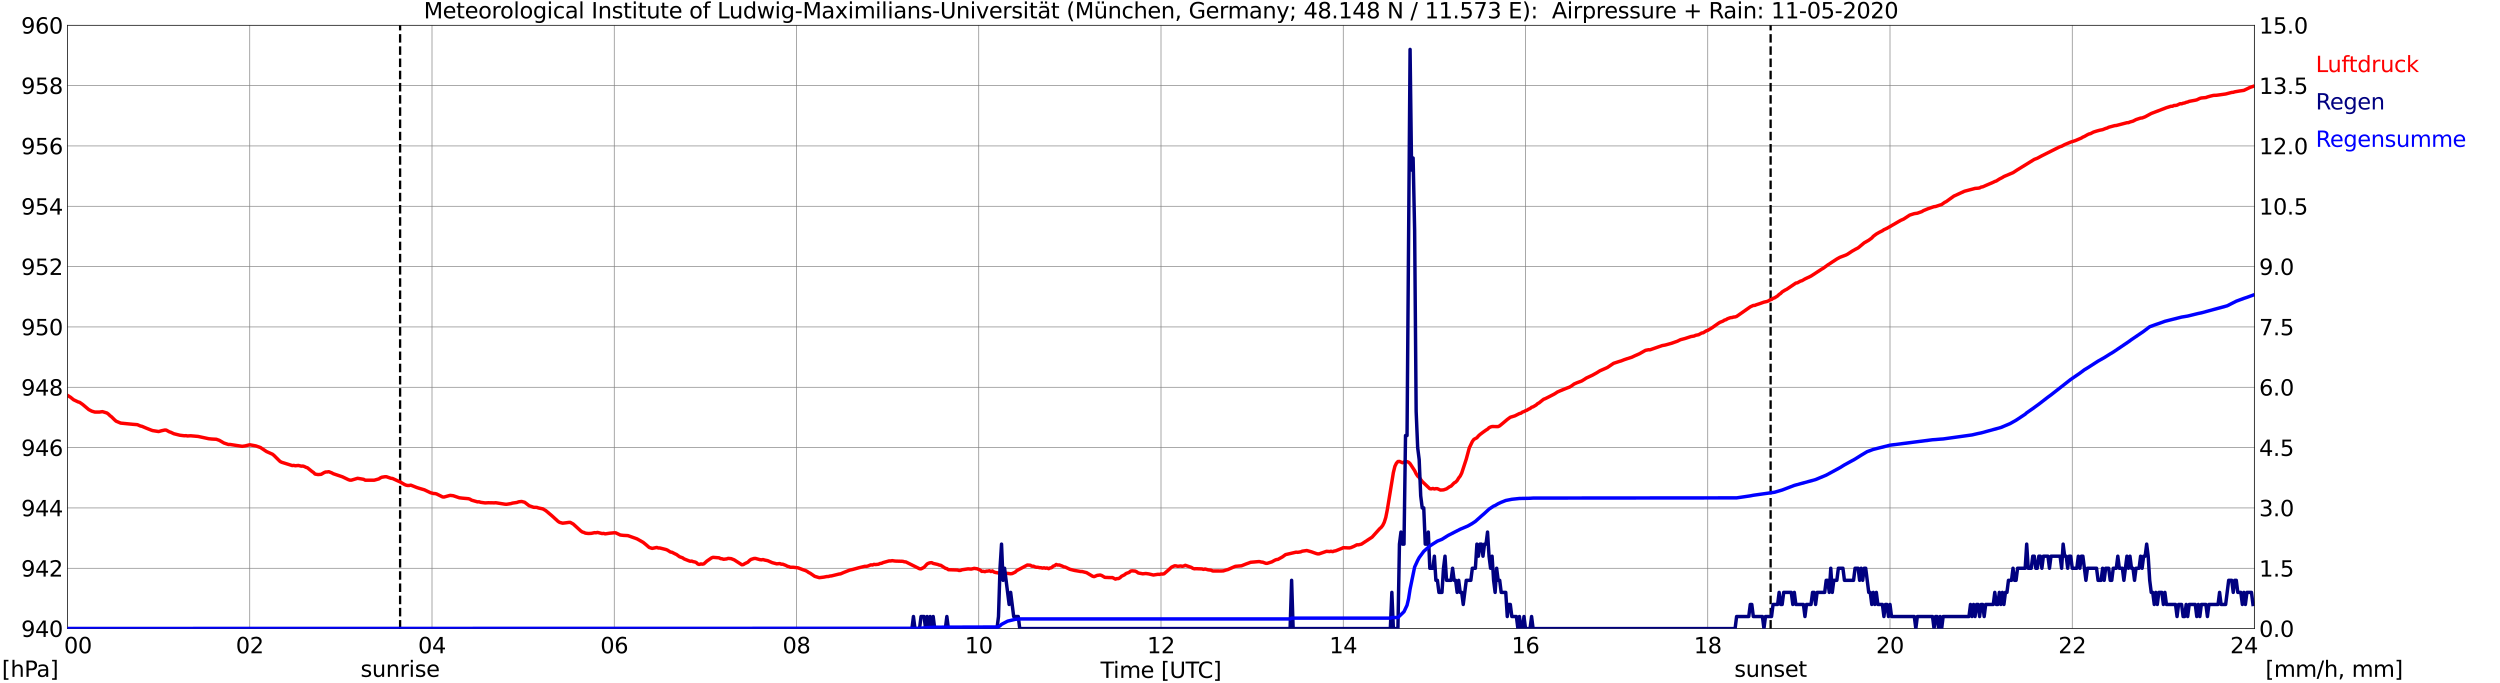<?xml version="1.0" encoding="utf-8" standalone="no"?>
<!DOCTYPE svg PUBLIC "-//W3C//DTD SVG 1.1//EN"
  "http://www.w3.org/Graphics/SVG/1.1/DTD/svg11.dtd">
<svg xmlns:xlink="http://www.w3.org/1999/xlink" width="1085.4pt" height="296.64pt" viewBox="0 0 1085.4 296.64" xmlns="http://www.w3.org/2000/svg" version="1.1">
 <defs>
  <style type="text/css">*{stroke-linejoin: round; stroke-linecap: butt}</style>
 </defs>
 <g id="figure_1">
  <g id="patch_1">
   <path d="M 0 296.64 
L 1085.4 296.64 
L 1085.4 0 
L 0 0 
z
" style="fill: #ffffff"/>
  </g>
  <g id="axes_1">
   <g id="patch_2">
    <path d="M 29.306 272.909 
L 978.814 272.909 
L 978.814 10.976 
L 29.306 10.976 
z
" style="fill: #ffffff"/>
   </g>
   <g id="patch_3">
    <path d="M 978.814 272.909 
L 978.814 272.909 
L 978.814 10.976 
L 978.814 10.976 
z
" clip-path="url(#pc29cdf7b25)" style="fill: #d3d3d3; opacity: 0.25; stroke: #d3d3d3; stroke-linejoin: miter"/>
   </g>
   <g id="matplotlib.axis_1">
    <g id="xtick_1">
     <g id="line2d_1">
      <path d="M 29.306 272.909 
L 29.306 10.976 
" clip-path="url(#pc29cdf7b25)" style="fill: none; stroke: #808080; stroke-width: 0.3; stroke-linecap: square"/>
     </g>
     <g id="line2d_2"/>
     <g id="text_1">
      <!--    00 -->
      <g transform="translate(18.733 283.627) scale(0.095 -0.095)">
       <defs>
        <path id="DejaVuSans-20" transform="scale(0.016)"/>
        <path id="DejaVuSans-30" d="M 2034 4250 
Q 1547 4250 1301 3770 
Q 1056 3291 1056 2328 
Q 1056 1369 1301 889 
Q 1547 409 2034 409 
Q 2525 409 2770 889 
Q 3016 1369 3016 2328 
Q 3016 3291 2770 3770 
Q 2525 4250 2034 4250 
z
M 2034 4750 
Q 2819 4750 3233 4129 
Q 3647 3509 3647 2328 
Q 3647 1150 3233 529 
Q 2819 -91 2034 -91 
Q 1250 -91 836 529 
Q 422 1150 422 2328 
Q 422 3509 836 4129 
Q 1250 4750 2034 4750 
z
" transform="scale(0.016)"/>
       </defs>
       <use xlink:href="#DejaVuSans-20"/>
       <use xlink:href="#DejaVuSans-20" transform="translate(31.787 0)"/>
       <use xlink:href="#DejaVuSans-20" transform="translate(63.574 0)"/>
       <use xlink:href="#DejaVuSans-30" transform="translate(95.361 0)"/>
       <use xlink:href="#DejaVuSans-30" transform="translate(158.984 0)"/>
      </g>
     </g>
    </g>
    <g id="xtick_2">
     <g id="line2d_3">
      <path d="M 108.431 272.909 
L 108.431 10.976 
" clip-path="url(#pc29cdf7b25)" style="fill: none; stroke: #808080; stroke-width: 0.3; stroke-linecap: square"/>
     </g>
     <g id="line2d_4"/>
     <g id="text_2">
      <!-- 02 -->
      <g transform="translate(102.387 283.627) scale(0.095 -0.095)">
       <defs>
        <path id="DejaVuSans-32" d="M 1228 531 
L 3431 531 
L 3431 0 
L 469 0 
L 469 531 
Q 828 903 1448 1529 
Q 2069 2156 2228 2338 
Q 2531 2678 2651 2914 
Q 2772 3150 2772 3378 
Q 2772 3750 2511 3984 
Q 2250 4219 1831 4219 
Q 1534 4219 1204 4116 
Q 875 4013 500 3803 
L 500 4441 
Q 881 4594 1212 4672 
Q 1544 4750 1819 4750 
Q 2544 4750 2975 4387 
Q 3406 4025 3406 3419 
Q 3406 3131 3298 2873 
Q 3191 2616 2906 2266 
Q 2828 2175 2409 1742 
Q 1991 1309 1228 531 
z
" transform="scale(0.016)"/>
       </defs>
       <use xlink:href="#DejaVuSans-30"/>
       <use xlink:href="#DejaVuSans-32" transform="translate(63.623 0)"/>
      </g>
     </g>
    </g>
    <g id="xtick_3">
     <g id="line2d_5">
      <path d="M 187.557 272.909 
L 187.557 10.976 
" clip-path="url(#pc29cdf7b25)" style="fill: none; stroke: #808080; stroke-width: 0.3; stroke-linecap: square"/>
     </g>
     <g id="line2d_6"/>
     <g id="text_3">
      <!-- 04 -->
      <g transform="translate(181.513 283.627) scale(0.095 -0.095)">
       <defs>
        <path id="DejaVuSans-34" d="M 2419 4116 
L 825 1625 
L 2419 1625 
L 2419 4116 
z
M 2253 4666 
L 3047 4666 
L 3047 1625 
L 3713 1625 
L 3713 1100 
L 3047 1100 
L 3047 0 
L 2419 0 
L 2419 1100 
L 313 1100 
L 313 1709 
L 2253 4666 
z
" transform="scale(0.016)"/>
       </defs>
       <use xlink:href="#DejaVuSans-30"/>
       <use xlink:href="#DejaVuSans-34" transform="translate(63.623 0)"/>
      </g>
     </g>
    </g>
    <g id="xtick_4">
     <g id="line2d_7">
      <path d="M 266.683 272.909 
L 266.683 10.976 
" clip-path="url(#pc29cdf7b25)" style="fill: none; stroke: #808080; stroke-width: 0.3; stroke-linecap: square"/>
     </g>
     <g id="line2d_8"/>
     <g id="text_4">
      <!-- 06 -->
      <g transform="translate(260.638 283.627) scale(0.095 -0.095)">
       <defs>
        <path id="DejaVuSans-36" d="M 2113 2584 
Q 1688 2584 1439 2293 
Q 1191 2003 1191 1497 
Q 1191 994 1439 701 
Q 1688 409 2113 409 
Q 2538 409 2786 701 
Q 3034 994 3034 1497 
Q 3034 2003 2786 2293 
Q 2538 2584 2113 2584 
z
M 3366 4563 
L 3366 3988 
Q 3128 4100 2886 4159 
Q 2644 4219 2406 4219 
Q 1781 4219 1451 3797 
Q 1122 3375 1075 2522 
Q 1259 2794 1537 2939 
Q 1816 3084 2150 3084 
Q 2853 3084 3261 2657 
Q 3669 2231 3669 1497 
Q 3669 778 3244 343 
Q 2819 -91 2113 -91 
Q 1303 -91 875 529 
Q 447 1150 447 2328 
Q 447 3434 972 4092 
Q 1497 4750 2381 4750 
Q 2619 4750 2861 4703 
Q 3103 4656 3366 4563 
z
" transform="scale(0.016)"/>
       </defs>
       <use xlink:href="#DejaVuSans-30"/>
       <use xlink:href="#DejaVuSans-36" transform="translate(63.623 0)"/>
      </g>
     </g>
    </g>
    <g id="xtick_5">
     <g id="line2d_9">
      <path d="M 345.808 272.909 
L 345.808 10.976 
" clip-path="url(#pc29cdf7b25)" style="fill: none; stroke: #808080; stroke-width: 0.3; stroke-linecap: square"/>
     </g>
     <g id="line2d_10"/>
     <g id="text_5">
      <!-- 08 -->
      <g transform="translate(339.764 283.627) scale(0.095 -0.095)">
       <defs>
        <path id="DejaVuSans-38" d="M 2034 2216 
Q 1584 2216 1326 1975 
Q 1069 1734 1069 1313 
Q 1069 891 1326 650 
Q 1584 409 2034 409 
Q 2484 409 2743 651 
Q 3003 894 3003 1313 
Q 3003 1734 2745 1975 
Q 2488 2216 2034 2216 
z
M 1403 2484 
Q 997 2584 770 2862 
Q 544 3141 544 3541 
Q 544 4100 942 4425 
Q 1341 4750 2034 4750 
Q 2731 4750 3128 4425 
Q 3525 4100 3525 3541 
Q 3525 3141 3298 2862 
Q 3072 2584 2669 2484 
Q 3125 2378 3379 2068 
Q 3634 1759 3634 1313 
Q 3634 634 3220 271 
Q 2806 -91 2034 -91 
Q 1263 -91 848 271 
Q 434 634 434 1313 
Q 434 1759 690 2068 
Q 947 2378 1403 2484 
z
M 1172 3481 
Q 1172 3119 1398 2916 
Q 1625 2713 2034 2713 
Q 2441 2713 2670 2916 
Q 2900 3119 2900 3481 
Q 2900 3844 2670 4047 
Q 2441 4250 2034 4250 
Q 1625 4250 1398 4047 
Q 1172 3844 1172 3481 
z
" transform="scale(0.016)"/>
       </defs>
       <use xlink:href="#DejaVuSans-30"/>
       <use xlink:href="#DejaVuSans-38" transform="translate(63.623 0)"/>
      </g>
     </g>
    </g>
    <g id="xtick_6">
     <g id="line2d_11">
      <path d="M 424.934 272.909 
L 424.934 10.976 
" clip-path="url(#pc29cdf7b25)" style="fill: none; stroke: #808080; stroke-width: 0.3; stroke-linecap: square"/>
     </g>
     <g id="line2d_12"/>
     <g id="text_6">
      <!-- 10 -->
      <g transform="translate(418.89 283.627) scale(0.095 -0.095)">
       <defs>
        <path id="DejaVuSans-31" d="M 794 531 
L 1825 531 
L 1825 4091 
L 703 3866 
L 703 4441 
L 1819 4666 
L 2450 4666 
L 2450 531 
L 3481 531 
L 3481 0 
L 794 0 
L 794 531 
z
" transform="scale(0.016)"/>
       </defs>
       <use xlink:href="#DejaVuSans-31"/>
       <use xlink:href="#DejaVuSans-30" transform="translate(63.623 0)"/>
      </g>
     </g>
    </g>
    <g id="xtick_7">
     <g id="line2d_13">
      <path d="M 504.06 272.909 
L 504.06 10.976 
" clip-path="url(#pc29cdf7b25)" style="fill: none; stroke: #808080; stroke-width: 0.3; stroke-linecap: square"/>
     </g>
     <g id="line2d_14"/>
     <g id="text_7">
      <!-- 12 -->
      <g transform="translate(498.015 283.627) scale(0.095 -0.095)">
       <use xlink:href="#DejaVuSans-31"/>
       <use xlink:href="#DejaVuSans-32" transform="translate(63.623 0)"/>
      </g>
     </g>
    </g>
    <g id="xtick_8">
     <g id="line2d_15">
      <path d="M 583.185 272.909 
L 583.185 10.976 
" clip-path="url(#pc29cdf7b25)" style="fill: none; stroke: #808080; stroke-width: 0.3; stroke-linecap: square"/>
     </g>
     <g id="line2d_16"/>
     <g id="text_8">
      <!-- 14 -->
      <g transform="translate(577.141 283.627) scale(0.095 -0.095)">
       <use xlink:href="#DejaVuSans-31"/>
       <use xlink:href="#DejaVuSans-34" transform="translate(63.623 0)"/>
      </g>
     </g>
    </g>
    <g id="xtick_9">
     <g id="line2d_17">
      <path d="M 662.311 272.909 
L 662.311 10.976 
" clip-path="url(#pc29cdf7b25)" style="fill: none; stroke: #808080; stroke-width: 0.3; stroke-linecap: square"/>
     </g>
     <g id="line2d_18"/>
     <g id="text_9">
      <!-- 16 -->
      <g transform="translate(656.267 283.627) scale(0.095 -0.095)">
       <use xlink:href="#DejaVuSans-31"/>
       <use xlink:href="#DejaVuSans-36" transform="translate(63.623 0)"/>
      </g>
     </g>
    </g>
    <g id="xtick_10">
     <g id="line2d_19">
      <path d="M 741.437 272.909 
L 741.437 10.976 
" clip-path="url(#pc29cdf7b25)" style="fill: none; stroke: #808080; stroke-width: 0.3; stroke-linecap: square"/>
     </g>
     <g id="line2d_20"/>
     <g id="text_10">
      <!-- 18 -->
      <g transform="translate(735.392 283.627) scale(0.095 -0.095)">
       <use xlink:href="#DejaVuSans-31"/>
       <use xlink:href="#DejaVuSans-38" transform="translate(63.623 0)"/>
      </g>
     </g>
    </g>
    <g id="xtick_11">
     <g id="line2d_21">
      <path d="M 820.562 272.909 
L 820.562 10.976 
" clip-path="url(#pc29cdf7b25)" style="fill: none; stroke: #808080; stroke-width: 0.3; stroke-linecap: square"/>
     </g>
     <g id="line2d_22"/>
     <g id="text_11">
      <!-- 20 -->
      <g transform="translate(814.518 283.627) scale(0.095 -0.095)">
       <use xlink:href="#DejaVuSans-32"/>
       <use xlink:href="#DejaVuSans-30" transform="translate(63.623 0)"/>
      </g>
     </g>
    </g>
    <g id="xtick_12">
     <g id="line2d_23">
      <path d="M 899.688 272.909 
L 899.688 10.976 
" clip-path="url(#pc29cdf7b25)" style="fill: none; stroke: #808080; stroke-width: 0.3; stroke-linecap: square"/>
     </g>
     <g id="line2d_24"/>
     <g id="text_12">
      <!-- 22 -->
      <g transform="translate(893.644 283.627) scale(0.095 -0.095)">
       <use xlink:href="#DejaVuSans-32"/>
       <use xlink:href="#DejaVuSans-32" transform="translate(63.623 0)"/>
      </g>
     </g>
    </g>
    <g id="xtick_13">
     <g id="line2d_25">
      <path d="M 978.814 272.909 
L 978.814 10.976 
" clip-path="url(#pc29cdf7b25)" style="fill: none; stroke: #808080; stroke-width: 0.3; stroke-linecap: square"/>
     </g>
     <g id="line2d_26"/>
     <g id="text_13">
      <!-- 24    -->
      <g transform="translate(968.241 283.627) scale(0.095 -0.095)">
       <use xlink:href="#DejaVuSans-32"/>
       <use xlink:href="#DejaVuSans-34" transform="translate(63.623 0)"/>
       <use xlink:href="#DejaVuSans-20" transform="translate(127.246 0)"/>
       <use xlink:href="#DejaVuSans-20" transform="translate(159.033 0)"/>
       <use xlink:href="#DejaVuSans-20" transform="translate(190.82 0)"/>
      </g>
     </g>
    </g>
    <g id="text_14">
     <!-- Time [UTC] -->
     <g transform="translate(477.806 294.322) scale(0.095 -0.095)">
      <defs>
       <path id="DejaVuSans-54" d="M -19 4666 
L 3928 4666 
L 3928 4134 
L 2272 4134 
L 2272 0 
L 1638 0 
L 1638 4134 
L -19 4134 
L -19 4666 
z
" transform="scale(0.016)"/>
       <path id="DejaVuSans-69" d="M 603 3500 
L 1178 3500 
L 1178 0 
L 603 0 
L 603 3500 
z
M 603 4863 
L 1178 4863 
L 1178 4134 
L 603 4134 
L 603 4863 
z
" transform="scale(0.016)"/>
       <path id="DejaVuSans-6d" d="M 3328 2828 
Q 3544 3216 3844 3400 
Q 4144 3584 4550 3584 
Q 5097 3584 5394 3201 
Q 5691 2819 5691 2113 
L 5691 0 
L 5113 0 
L 5113 2094 
Q 5113 2597 4934 2840 
Q 4756 3084 4391 3084 
Q 3944 3084 3684 2787 
Q 3425 2491 3425 1978 
L 3425 0 
L 2847 0 
L 2847 2094 
Q 2847 2600 2669 2842 
Q 2491 3084 2119 3084 
Q 1678 3084 1418 2786 
Q 1159 2488 1159 1978 
L 1159 0 
L 581 0 
L 581 3500 
L 1159 3500 
L 1159 2956 
Q 1356 3278 1631 3431 
Q 1906 3584 2284 3584 
Q 2666 3584 2933 3390 
Q 3200 3197 3328 2828 
z
" transform="scale(0.016)"/>
       <path id="DejaVuSans-65" d="M 3597 1894 
L 3597 1613 
L 953 1613 
Q 991 1019 1311 708 
Q 1631 397 2203 397 
Q 2534 397 2845 478 
Q 3156 559 3463 722 
L 3463 178 
Q 3153 47 2828 -22 
Q 2503 -91 2169 -91 
Q 1331 -91 842 396 
Q 353 884 353 1716 
Q 353 2575 817 3079 
Q 1281 3584 2069 3584 
Q 2775 3584 3186 3129 
Q 3597 2675 3597 1894 
z
M 3022 2063 
Q 3016 2534 2758 2815 
Q 2500 3097 2075 3097 
Q 1594 3097 1305 2825 
Q 1016 2553 972 2059 
L 3022 2063 
z
" transform="scale(0.016)"/>
       <path id="DejaVuSans-5b" d="M 550 4863 
L 1875 4863 
L 1875 4416 
L 1125 4416 
L 1125 -397 
L 1875 -397 
L 1875 -844 
L 550 -844 
L 550 4863 
z
" transform="scale(0.016)"/>
       <path id="DejaVuSans-55" d="M 556 4666 
L 1191 4666 
L 1191 1831 
Q 1191 1081 1462 751 
Q 1734 422 2344 422 
Q 2950 422 3222 751 
Q 3494 1081 3494 1831 
L 3494 4666 
L 4128 4666 
L 4128 1753 
Q 4128 841 3676 375 
Q 3225 -91 2344 -91 
Q 1459 -91 1007 375 
Q 556 841 556 1753 
L 556 4666 
z
" transform="scale(0.016)"/>
       <path id="DejaVuSans-43" d="M 4122 4306 
L 4122 3641 
Q 3803 3938 3442 4084 
Q 3081 4231 2675 4231 
Q 1875 4231 1450 3742 
Q 1025 3253 1025 2328 
Q 1025 1406 1450 917 
Q 1875 428 2675 428 
Q 3081 428 3442 575 
Q 3803 722 4122 1019 
L 4122 359 
Q 3791 134 3420 21 
Q 3050 -91 2638 -91 
Q 1578 -91 968 557 
Q 359 1206 359 2328 
Q 359 3453 968 4101 
Q 1578 4750 2638 4750 
Q 3056 4750 3426 4639 
Q 3797 4528 4122 4306 
z
" transform="scale(0.016)"/>
       <path id="DejaVuSans-5d" d="M 1947 4863 
L 1947 -844 
L 622 -844 
L 622 -397 
L 1369 -397 
L 1369 4416 
L 622 4416 
L 622 4863 
L 1947 4863 
z
" transform="scale(0.016)"/>
      </defs>
      <use xlink:href="#DejaVuSans-54"/>
      <use xlink:href="#DejaVuSans-69" transform="translate(57.959 0)"/>
      <use xlink:href="#DejaVuSans-6d" transform="translate(85.742 0)"/>
      <use xlink:href="#DejaVuSans-65" transform="translate(183.154 0)"/>
      <use xlink:href="#DejaVuSans-20" transform="translate(244.678 0)"/>
      <use xlink:href="#DejaVuSans-5b" transform="translate(276.465 0)"/>
      <use xlink:href="#DejaVuSans-55" transform="translate(315.479 0)"/>
      <use xlink:href="#DejaVuSans-54" transform="translate(388.672 0)"/>
      <use xlink:href="#DejaVuSans-43" transform="translate(443.881 0)"/>
      <use xlink:href="#DejaVuSans-5d" transform="translate(513.705 0)"/>
     </g>
    </g>
   </g>
   <g id="matplotlib.axis_2">
    <g id="ytick_1">
     <g id="line2d_27">
      <path d="M 29.306 272.909 
L 978.814 272.909 
" clip-path="url(#pc29cdf7b25)" style="fill: none; stroke: #808080; stroke-width: 0.3; stroke-linecap: square"/>
     </g>
     <g id="line2d_28"/>
     <g id="text_15">
      <!-- 940 -->
      <g transform="translate(9.173 276.518) scale(0.095 -0.095)">
       <defs>
        <path id="DejaVuSans-39" d="M 703 97 
L 703 672 
Q 941 559 1184 500 
Q 1428 441 1663 441 
Q 2288 441 2617 861 
Q 2947 1281 2994 2138 
Q 2813 1869 2534 1725 
Q 2256 1581 1919 1581 
Q 1219 1581 811 2004 
Q 403 2428 403 3163 
Q 403 3881 828 4315 
Q 1253 4750 1959 4750 
Q 2769 4750 3195 4129 
Q 3622 3509 3622 2328 
Q 3622 1225 3098 567 
Q 2575 -91 1691 -91 
Q 1453 -91 1209 -44 
Q 966 3 703 97 
z
M 1959 2075 
Q 2384 2075 2632 2365 
Q 2881 2656 2881 3163 
Q 2881 3666 2632 3958 
Q 2384 4250 1959 4250 
Q 1534 4250 1286 3958 
Q 1038 3666 1038 3163 
Q 1038 2656 1286 2365 
Q 1534 2075 1959 2075 
z
" transform="scale(0.016)"/>
       </defs>
       <use xlink:href="#DejaVuSans-39"/>
       <use xlink:href="#DejaVuSans-34" transform="translate(63.623 0)"/>
       <use xlink:href="#DejaVuSans-30" transform="translate(127.246 0)"/>
      </g>
     </g>
    </g>
    <g id="ytick_2">
     <g id="line2d_29">
      <path d="M 29.306 246.715 
L 978.814 246.715 
" clip-path="url(#pc29cdf7b25)" style="fill: none; stroke: #808080; stroke-width: 0.3; stroke-linecap: square"/>
     </g>
     <g id="line2d_30"/>
     <g id="text_16">
      <!-- 942 -->
      <g transform="translate(9.173 250.325) scale(0.095 -0.095)">
       <use xlink:href="#DejaVuSans-39"/>
       <use xlink:href="#DejaVuSans-34" transform="translate(63.623 0)"/>
       <use xlink:href="#DejaVuSans-32" transform="translate(127.246 0)"/>
      </g>
     </g>
    </g>
    <g id="ytick_3">
     <g id="line2d_31">
      <path d="M 29.306 220.522 
L 978.814 220.522 
" clip-path="url(#pc29cdf7b25)" style="fill: none; stroke: #808080; stroke-width: 0.3; stroke-linecap: square"/>
     </g>
     <g id="line2d_32"/>
     <g id="text_17">
      <!-- 944 -->
      <g transform="translate(9.173 224.131) scale(0.095 -0.095)">
       <use xlink:href="#DejaVuSans-39"/>
       <use xlink:href="#DejaVuSans-34" transform="translate(63.623 0)"/>
       <use xlink:href="#DejaVuSans-34" transform="translate(127.246 0)"/>
      </g>
     </g>
    </g>
    <g id="ytick_4">
     <g id="line2d_33">
      <path d="M 29.306 194.329 
L 978.814 194.329 
" clip-path="url(#pc29cdf7b25)" style="fill: none; stroke: #808080; stroke-width: 0.3; stroke-linecap: square"/>
     </g>
     <g id="line2d_34"/>
     <g id="text_18">
      <!-- 946 -->
      <g transform="translate(9.173 197.938) scale(0.095 -0.095)">
       <use xlink:href="#DejaVuSans-39"/>
       <use xlink:href="#DejaVuSans-34" transform="translate(63.623 0)"/>
       <use xlink:href="#DejaVuSans-36" transform="translate(127.246 0)"/>
      </g>
     </g>
    </g>
    <g id="ytick_5">
     <g id="line2d_35">
      <path d="M 29.306 168.136 
L 978.814 168.136 
" clip-path="url(#pc29cdf7b25)" style="fill: none; stroke: #808080; stroke-width: 0.3; stroke-linecap: square"/>
     </g>
     <g id="line2d_36"/>
     <g id="text_19">
      <!-- 948 -->
      <g transform="translate(9.173 171.745) scale(0.095 -0.095)">
       <use xlink:href="#DejaVuSans-39"/>
       <use xlink:href="#DejaVuSans-34" transform="translate(63.623 0)"/>
       <use xlink:href="#DejaVuSans-38" transform="translate(127.246 0)"/>
      </g>
     </g>
    </g>
    <g id="ytick_6">
     <g id="line2d_37">
      <path d="M 29.306 141.942 
L 978.814 141.942 
" clip-path="url(#pc29cdf7b25)" style="fill: none; stroke: #808080; stroke-width: 0.3; stroke-linecap: square"/>
     </g>
     <g id="line2d_38"/>
     <g id="text_20">
      <!-- 950 -->
      <g transform="translate(9.173 145.551) scale(0.095 -0.095)">
       <defs>
        <path id="DejaVuSans-35" d="M 691 4666 
L 3169 4666 
L 3169 4134 
L 1269 4134 
L 1269 2991 
Q 1406 3038 1543 3061 
Q 1681 3084 1819 3084 
Q 2600 3084 3056 2656 
Q 3513 2228 3513 1497 
Q 3513 744 3044 326 
Q 2575 -91 1722 -91 
Q 1428 -91 1123 -41 
Q 819 9 494 109 
L 494 744 
Q 775 591 1075 516 
Q 1375 441 1709 441 
Q 2250 441 2565 725 
Q 2881 1009 2881 1497 
Q 2881 1984 2565 2268 
Q 2250 2553 1709 2553 
Q 1456 2553 1204 2497 
Q 953 2441 691 2322 
L 691 4666 
z
" transform="scale(0.016)"/>
       </defs>
       <use xlink:href="#DejaVuSans-39"/>
       <use xlink:href="#DejaVuSans-35" transform="translate(63.623 0)"/>
       <use xlink:href="#DejaVuSans-30" transform="translate(127.246 0)"/>
      </g>
     </g>
    </g>
    <g id="ytick_7">
     <g id="line2d_39">
      <path d="M 29.306 115.749 
L 978.814 115.749 
" clip-path="url(#pc29cdf7b25)" style="fill: none; stroke: #808080; stroke-width: 0.3; stroke-linecap: square"/>
     </g>
     <g id="line2d_40"/>
     <g id="text_21">
      <!-- 952 -->
      <g transform="translate(9.173 119.358) scale(0.095 -0.095)">
       <use xlink:href="#DejaVuSans-39"/>
       <use xlink:href="#DejaVuSans-35" transform="translate(63.623 0)"/>
       <use xlink:href="#DejaVuSans-32" transform="translate(127.246 0)"/>
      </g>
     </g>
    </g>
    <g id="ytick_8">
     <g id="line2d_41">
      <path d="M 29.306 89.556 
L 978.814 89.556 
" clip-path="url(#pc29cdf7b25)" style="fill: none; stroke: #808080; stroke-width: 0.3; stroke-linecap: square"/>
     </g>
     <g id="line2d_42"/>
     <g id="text_22">
      <!-- 954 -->
      <g transform="translate(9.173 93.165) scale(0.095 -0.095)">
       <use xlink:href="#DejaVuSans-39"/>
       <use xlink:href="#DejaVuSans-35" transform="translate(63.623 0)"/>
       <use xlink:href="#DejaVuSans-34" transform="translate(127.246 0)"/>
      </g>
     </g>
    </g>
    <g id="ytick_9">
     <g id="line2d_43">
      <path d="M 29.306 63.362 
L 978.814 63.362 
" clip-path="url(#pc29cdf7b25)" style="fill: none; stroke: #808080; stroke-width: 0.3; stroke-linecap: square"/>
     </g>
     <g id="line2d_44"/>
     <g id="text_23">
      <!-- 956 -->
      <g transform="translate(9.173 66.972) scale(0.095 -0.095)">
       <use xlink:href="#DejaVuSans-39"/>
       <use xlink:href="#DejaVuSans-35" transform="translate(63.623 0)"/>
       <use xlink:href="#DejaVuSans-36" transform="translate(127.246 0)"/>
      </g>
     </g>
    </g>
    <g id="ytick_10">
     <g id="line2d_45">
      <path d="M 29.306 37.169 
L 978.814 37.169 
" clip-path="url(#pc29cdf7b25)" style="fill: none; stroke: #808080; stroke-width: 0.3; stroke-linecap: square"/>
     </g>
     <g id="line2d_46"/>
     <g id="text_24">
      <!-- 958 -->
      <g transform="translate(9.173 40.778) scale(0.095 -0.095)">
       <use xlink:href="#DejaVuSans-39"/>
       <use xlink:href="#DejaVuSans-35" transform="translate(63.623 0)"/>
       <use xlink:href="#DejaVuSans-38" transform="translate(127.246 0)"/>
      </g>
     </g>
    </g>
    <g id="ytick_11">
     <g id="line2d_47">
      <path d="M 29.306 10.976 
L 978.814 10.976 
" clip-path="url(#pc29cdf7b25)" style="fill: none; stroke: #808080; stroke-width: 0.3; stroke-linecap: square"/>
     </g>
     <g id="line2d_48"/>
     <g id="text_25">
      <!-- 960 -->
      <g transform="translate(9.173 14.585) scale(0.095 -0.095)">
       <use xlink:href="#DejaVuSans-39"/>
       <use xlink:href="#DejaVuSans-36" transform="translate(63.623 0)"/>
       <use xlink:href="#DejaVuSans-30" transform="translate(127.246 0)"/>
      </g>
     </g>
    </g>
   </g>
   <g id="line2d_49">
    <path d="M 173.71 272.909 
L 173.71 10.976 
" clip-path="url(#pc29cdf7b25)" style="fill: none; stroke-dasharray: 3.7,1.6; stroke-dashoffset: 0; stroke: #000000"/>
   </g>
   <g id="line2d_50">
    <path d="M 768.735 272.909 
L 768.735 10.976 
" clip-path="url(#pc29cdf7b25)" style="fill: none; stroke-dasharray: 3.7,1.6; stroke-dashoffset: 0; stroke: #000000"/>
   </g>
   <g id="line2d_51">
    <path d="M 29.306 171.672 
L 30.625 172.484 
L 31.943 173.558 
L 33.262 174.186 
L 33.921 174.501 
L 34.581 174.684 
L 35.9 175.601 
L 38.537 177.827 
L 39.856 178.508 
L 41.175 178.901 
L 43.153 178.901 
L 44.472 178.718 
L 46.45 179.32 
L 47.109 179.818 
L 47.768 180.473 
L 48.428 180.97 
L 49.747 182.28 
L 50.406 182.856 
L 52.384 183.694 
L 57.659 184.218 
L 59.637 184.375 
L 60.956 184.952 
L 61.615 185.083 
L 63.594 185.921 
L 65.572 186.707 
L 66.231 186.942 
L 68.869 187.361 
L 70.187 186.995 
L 71.506 186.707 
L 72.166 186.733 
L 73.484 187.466 
L 74.144 187.676 
L 75.462 188.304 
L 78.1 188.959 
L 80.078 189.195 
L 80.737 189.143 
L 81.397 189.274 
L 82.716 189.195 
L 86.013 189.483 
L 90.628 190.478 
L 91.947 190.609 
L 93.925 190.714 
L 95.244 191.186 
L 97.222 192.338 
L 99.2 192.993 
L 99.86 192.967 
L 105.135 193.779 
L 106.453 193.595 
L 108.431 193.098 
L 111.069 193.595 
L 113.047 194.276 
L 115.685 196.031 
L 118.322 197.21 
L 118.982 197.76 
L 120.96 199.725 
L 121.619 200.353 
L 122.278 200.694 
L 126.894 202.134 
L 127.553 202.056 
L 128.213 202.213 
L 129.532 202.082 
L 130.85 202.396 
L 131.51 202.344 
L 132.169 202.554 
L 132.829 202.894 
L 133.488 203.104 
L 135.466 204.701 
L 136.125 205.147 
L 136.785 205.828 
L 138.104 206.037 
L 139.422 205.933 
L 140.741 205.173 
L 141.4 204.911 
L 142.06 204.911 
L 142.719 204.78 
L 144.038 205.304 
L 144.697 205.671 
L 148.654 207.006 
L 151.291 208.264 
L 151.951 208.473 
L 152.61 208.447 
L 155.247 207.661 
L 156.566 207.871 
L 157.885 208.107 
L 158.544 208.473 
L 162.501 208.473 
L 164.479 207.923 
L 165.138 207.478 
L 165.798 207.19 
L 167.116 206.98 
L 167.776 206.98 
L 169.754 207.661 
L 170.413 207.74 
L 173.71 209.233 
L 175.688 210.385 
L 176.348 210.647 
L 177.007 210.778 
L 177.666 210.778 
L 178.326 210.621 
L 180.963 211.669 
L 182.282 212.088 
L 184.26 212.664 
L 186.898 213.921 
L 188.216 214.262 
L 188.876 214.288 
L 189.535 214.445 
L 192.173 215.755 
L 192.832 215.781 
L 194.81 215.231 
L 195.47 215.074 
L 196.788 215.231 
L 199.426 216.122 
L 200.745 216.279 
L 203.382 216.515 
L 204.042 216.724 
L 204.701 217.143 
L 207.339 217.903 
L 207.998 217.85 
L 208.657 218.086 
L 210.635 218.348 
L 211.954 218.27 
L 214.592 218.322 
L 215.251 218.27 
L 217.889 218.689 
L 219.207 218.898 
L 219.867 218.951 
L 221.845 218.636 
L 222.504 218.427 
L 224.482 218.139 
L 225.142 217.877 
L 226.461 217.719 
L 227.779 218.06 
L 229.757 219.579 
L 231.736 220.26 
L 233.054 220.286 
L 233.714 220.522 
L 235.692 220.941 
L 237.011 221.727 
L 239.648 223.953 
L 242.286 226.363 
L 242.945 226.782 
L 244.264 227.149 
L 245.583 226.992 
L 246.901 226.809 
L 247.561 226.782 
L 248.88 227.516 
L 252.176 230.528 
L 252.836 230.973 
L 253.495 231.157 
L 254.155 231.471 
L 255.473 231.628 
L 256.792 231.55 
L 258.111 231.261 
L 258.77 231.314 
L 259.43 231.157 
L 261.408 231.654 
L 262.067 231.576 
L 262.726 231.785 
L 264.705 231.497 
L 266.683 231.314 
L 267.342 231.34 
L 269.32 232.283 
L 270.639 232.44 
L 272.617 232.545 
L 273.936 233.016 
L 276.573 233.959 
L 279.211 235.452 
L 280.53 236.526 
L 281.849 237.679 
L 283.167 238.098 
L 285.145 237.679 
L 285.805 237.915 
L 286.464 237.915 
L 289.102 238.569 
L 289.761 238.831 
L 291.08 239.669 
L 291.739 239.774 
L 293.058 240.455 
L 293.717 240.743 
L 295.036 241.713 
L 296.355 242.184 
L 297.014 242.656 
L 298.992 243.441 
L 299.652 243.677 
L 300.311 243.598 
L 300.971 243.86 
L 301.63 243.965 
L 302.289 244.227 
L 302.949 244.856 
L 303.608 245.065 
L 304.267 244.83 
L 304.927 244.934 
L 305.586 244.803 
L 306.905 243.598 
L 308.883 242.236 
L 309.543 241.974 
L 312.18 242.184 
L 312.839 242.525 
L 313.499 242.603 
L 314.158 242.813 
L 315.477 242.656 
L 316.136 242.42 
L 317.455 242.551 
L 318.774 243.075 
L 322.071 245.196 
L 322.73 245.118 
L 323.39 244.699 
L 324.708 244.07 
L 325.368 243.389 
L 326.027 242.891 
L 327.346 242.472 
L 328.005 242.446 
L 329.324 242.813 
L 329.983 242.996 
L 330.643 243.048 
L 331.302 242.944 
L 331.961 243.153 
L 333.28 243.415 
L 335.258 244.28 
L 337.236 244.803 
L 338.555 244.672 
L 339.215 244.961 
L 339.874 244.961 
L 341.193 245.484 
L 341.852 245.851 
L 342.512 246.008 
L 343.171 246.296 
L 344.49 246.296 
L 346.468 246.532 
L 348.446 247.292 
L 349.765 247.737 
L 350.424 248.078 
L 351.083 248.549 
L 351.743 248.863 
L 353.721 250.225 
L 355.699 250.802 
L 357.677 250.566 
L 358.996 250.304 
L 359.655 250.304 
L 360.315 250.094 
L 360.974 250.042 
L 364.271 249.23 
L 364.93 249.151 
L 366.249 248.575 
L 368.887 247.527 
L 370.206 247.239 
L 372.843 246.506 
L 375.481 245.877 
L 376.14 245.903 
L 376.799 245.746 
L 378.118 245.222 
L 378.777 245.327 
L 379.437 245.013 
L 380.096 245.118 
L 381.415 244.961 
L 382.074 244.646 
L 382.734 244.568 
L 383.393 244.253 
L 386.031 243.52 
L 386.69 243.546 
L 387.349 243.415 
L 388.668 243.598 
L 391.965 243.703 
L 392.624 243.913 
L 393.284 243.965 
L 399.218 246.925 
L 399.878 246.977 
L 401.196 246.296 
L 402.515 244.856 
L 403.175 244.515 
L 403.834 244.332 
L 404.493 244.28 
L 405.153 244.62 
L 407.131 245.065 
L 407.79 245.327 
L 408.45 245.432 
L 410.428 246.715 
L 411.087 246.873 
L 411.746 247.344 
L 415.703 247.475 
L 416.362 247.685 
L 417.022 247.632 
L 417.681 247.37 
L 420.318 246.977 
L 421.637 247.082 
L 422.956 246.768 
L 424.275 246.951 
L 425.593 247.527 
L 426.253 248.078 
L 426.912 248.025 
L 427.572 248.209 
L 428.231 247.973 
L 428.89 247.947 
L 429.55 247.789 
L 430.209 248.13 
L 430.869 247.868 
L 431.528 248.339 
L 432.187 248.549 
L 433.506 248.759 
L 434.165 249.099 
L 434.825 248.916 
L 436.144 248.916 
L 437.462 248.942 
L 438.781 249.099 
L 439.44 249.02 
L 440.759 248.392 
L 441.419 247.763 
L 446.034 245.301 
L 447.353 245.406 
L 448.012 245.851 
L 448.672 245.799 
L 449.331 246.113 
L 449.991 246.296 
L 450.65 246.296 
L 451.309 246.454 
L 451.969 246.48 
L 452.628 246.663 
L 453.287 246.506 
L 453.947 246.715 
L 454.606 246.585 
L 455.266 246.899 
L 455.925 246.585 
L 456.584 246.454 
L 457.244 245.799 
L 457.903 245.589 
L 458.563 245.065 
L 459.222 245.327 
L 459.881 245.275 
L 461.2 245.773 
L 461.859 246.113 
L 462.519 246.218 
L 464.497 247.161 
L 466.475 247.658 
L 468.453 247.999 
L 469.113 248.13 
L 469.772 248.13 
L 471.75 248.628 
L 474.388 250.199 
L 475.047 250.356 
L 476.366 249.806 
L 477.685 249.649 
L 478.344 249.885 
L 479.663 250.671 
L 482.3 250.775 
L 482.96 250.749 
L 484.278 251.43 
L 484.938 251.195 
L 485.597 251.195 
L 486.256 250.828 
L 486.916 250.199 
L 488.235 249.544 
L 488.894 248.994 
L 490.213 248.523 
L 490.872 247.947 
L 491.532 247.842 
L 492.85 247.947 
L 493.51 248.261 
L 494.169 248.759 
L 496.147 249.125 
L 497.466 248.994 
L 498.785 249.178 
L 500.763 249.649 
L 502.741 249.335 
L 503.4 249.387 
L 504.06 249.204 
L 504.719 249.23 
L 505.379 249.125 
L 507.357 247.423 
L 508.675 246.218 
L 509.994 245.642 
L 510.654 245.694 
L 511.313 245.877 
L 512.632 245.72 
L 513.291 245.877 
L 513.95 245.72 
L 514.61 245.432 
L 517.247 246.349 
L 517.907 246.768 
L 518.566 246.951 
L 519.226 246.899 
L 520.544 246.951 
L 521.863 247.004 
L 522.522 247.213 
L 523.182 247.03 
L 524.501 247.397 
L 525.819 247.554 
L 526.479 247.894 
L 529.776 247.92 
L 531.094 247.868 
L 532.413 247.449 
L 533.073 247.292 
L 535.71 246.139 
L 536.369 245.877 
L 539.007 245.642 
L 540.985 244.856 
L 542.304 244.384 
L 542.963 244.122 
L 546.26 243.834 
L 546.919 243.834 
L 547.579 244.018 
L 548.238 244.07 
L 549.557 244.568 
L 550.216 244.568 
L 552.195 243.939 
L 553.513 243.206 
L 554.173 242.944 
L 554.832 242.865 
L 556.81 241.765 
L 558.129 240.796 
L 562.745 239.722 
L 563.404 239.8 
L 564.723 239.591 
L 565.382 239.303 
L 567.36 239.015 
L 569.338 239.565 
L 571.317 240.272 
L 571.976 240.455 
L 572.635 240.481 
L 575.932 239.355 
L 577.251 239.46 
L 577.91 239.329 
L 578.57 239.512 
L 579.229 239.25 
L 579.889 239.146 
L 582.526 238.098 
L 583.185 237.784 
L 584.504 237.836 
L 585.823 237.888 
L 586.482 237.757 
L 587.801 237.207 
L 589.12 236.526 
L 589.779 236.552 
L 591.098 236.238 
L 595.714 233.2 
L 599.011 229.533 
L 599.67 228.956 
L 600.329 228.092 
L 600.989 226.756 
L 601.648 224.661 
L 602.307 221.36 
L 604.945 205.173 
L 605.604 202.475 
L 606.264 201.113 
L 606.923 200.38 
L 607.582 200.327 
L 608.901 200.903 
L 610.22 200.353 
L 610.879 200.432 
L 611.539 200.668 
L 612.198 201.296 
L 614.176 204.335 
L 614.836 205.697 
L 615.495 206.692 
L 616.154 207.295 
L 617.473 209.05 
L 620.77 212.193 
L 621.429 212.245 
L 622.089 212.062 
L 622.748 212.297 
L 623.408 212.14 
L 624.067 212.167 
L 625.386 212.769 
L 626.705 212.69 
L 628.023 212.245 
L 629.342 211.328 
L 630.001 211.04 
L 631.32 209.678 
L 631.98 209.311 
L 632.639 208.63 
L 633.298 207.53 
L 633.958 206.692 
L 634.617 205.382 
L 636.595 199.332 
L 637.914 194.434 
L 639.233 191.683 
L 639.892 190.767 
L 641.211 190.059 
L 641.87 189.274 
L 642.53 188.671 
L 643.848 187.676 
L 645.167 186.733 
L 645.827 186.34 
L 646.486 185.711 
L 647.145 185.371 
L 647.805 185.187 
L 650.442 185.214 
L 651.102 184.873 
L 652.42 183.799 
L 654.399 182.123 
L 655.717 181.154 
L 657.695 180.551 
L 659.674 179.556 
L 660.333 179.399 
L 660.992 178.901 
L 661.652 178.691 
L 662.311 178.325 
L 662.97 178.089 
L 663.63 177.644 
L 664.289 177.382 
L 664.949 176.832 
L 665.608 176.622 
L 666.927 175.836 
L 667.586 175.234 
L 668.246 174.893 
L 669.564 173.82 
L 670.224 173.322 
L 670.883 173.086 
L 672.202 172.431 
L 674.839 171.069 
L 676.158 170.205 
L 677.477 169.629 
L 680.114 168.555 
L 681.433 168.057 
L 682.092 167.69 
L 683.411 166.721 
L 684.73 166.145 
L 686.708 165.411 
L 688.027 164.599 
L 688.686 164.154 
L 691.324 162.923 
L 693.302 161.823 
L 694.621 160.985 
L 697.258 159.832 
L 697.918 159.518 
L 700.555 157.737 
L 703.193 156.872 
L 703.852 156.689 
L 705.171 156.165 
L 706.49 155.72 
L 708.468 155.091 
L 709.786 154.463 
L 711.765 153.598 
L 714.402 152.105 
L 715.721 151.843 
L 716.38 151.87 
L 721.655 150.036 
L 722.974 149.8 
L 725.612 149.067 
L 728.249 148.15 
L 729.568 147.495 
L 731.546 146.971 
L 734.184 146.107 
L 735.502 145.897 
L 736.162 145.583 
L 737.48 145.321 
L 738.799 144.588 
L 739.459 144.483 
L 740.777 143.645 
L 741.437 143.435 
L 743.415 142.23 
L 746.052 140.371 
L 746.712 139.952 
L 748.031 139.428 
L 748.69 138.982 
L 749.349 138.799 
L 750.009 138.38 
L 751.327 137.908 
L 751.987 137.856 
L 752.646 137.647 
L 753.306 137.594 
L 753.965 137.385 
L 759.899 133.22 
L 761.218 132.617 
L 761.878 132.591 
L 762.537 132.303 
L 763.856 131.884 
L 765.834 131.177 
L 767.153 130.889 
L 767.812 130.627 
L 768.471 130.208 
L 769.131 129.998 
L 769.79 129.527 
L 770.449 129.317 
L 771.768 128.479 
L 772.428 127.824 
L 773.087 127.405 
L 773.746 126.724 
L 775.065 125.912 
L 775.725 125.598 
L 779.681 122.9 
L 780.34 122.795 
L 781.659 122.062 
L 782.318 121.878 
L 783.637 121.119 
L 786.275 119.861 
L 790.89 116.849 
L 791.55 116.482 
L 793.528 115.042 
L 797.484 112.449 
L 798.803 111.715 
L 801.44 110.72 
L 802.1 110.379 
L 804.078 109.07 
L 805.397 108.31 
L 806.715 107.629 
L 809.353 105.429 
L 811.331 104.302 
L 812.65 103.333 
L 813.309 102.6 
L 814.628 101.605 
L 815.947 100.845 
L 817.265 100.19 
L 817.925 99.719 
L 819.244 99.116 
L 825.178 95.685 
L 826.497 95.109 
L 829.134 93.38 
L 831.112 92.751 
L 832.431 92.568 
L 834.409 91.861 
L 835.069 91.442 
L 837.047 90.63 
L 839.025 89.949 
L 839.684 89.739 
L 840.344 89.66 
L 842.981 88.796 
L 844.3 87.853 
L 844.959 87.539 
L 848.256 85.155 
L 852.872 83.033 
L 856.828 81.986 
L 857.488 81.802 
L 858.806 81.698 
L 859.466 81.593 
L 860.125 81.226 
L 860.785 81.121 
L 862.103 80.545 
L 865.4 79.131 
L 866.06 78.79 
L 866.719 78.581 
L 868.038 77.742 
L 869.357 77.061 
L 870.016 76.642 
L 873.972 74.966 
L 875.95 73.682 
L 883.204 69.203 
L 884.522 68.706 
L 886.5 67.632 
L 893.754 63.991 
L 894.413 63.677 
L 895.072 63.493 
L 896.391 62.786 
L 897.71 62.236 
L 899.029 61.686 
L 901.007 61.057 
L 903.644 59.931 
L 904.304 59.512 
L 904.963 59.25 
L 906.282 58.49 
L 906.941 58.176 
L 907.601 58.019 
L 908.919 57.338 
L 910.238 56.919 
L 911.557 56.552 
L 912.876 56.29 
L 914.194 55.766 
L 914.854 55.583 
L 915.513 55.242 
L 918.151 54.535 
L 918.81 54.483 
L 923.426 53.278 
L 924.085 53.252 
L 924.745 52.964 
L 926.063 52.597 
L 927.382 51.916 
L 929.36 51.261 
L 930.02 51.209 
L 931.338 50.711 
L 933.976 49.27 
L 940.57 46.756 
L 942.548 46.127 
L 943.207 46.127 
L 943.867 45.787 
L 944.526 45.787 
L 945.185 45.656 
L 946.504 45.027 
L 947.163 45.079 
L 947.823 44.817 
L 948.482 44.713 
L 949.142 44.425 
L 949.801 44.294 
L 950.46 44.005 
L 953.098 43.508 
L 953.757 43.351 
L 955.076 42.722 
L 955.735 42.539 
L 957.714 42.355 
L 958.373 42.093 
L 959.692 41.727 
L 961.01 41.412 
L 962.329 41.36 
L 966.285 40.81 
L 968.923 40.129 
L 969.582 40.076 
L 970.242 39.867 
L 972.22 39.526 
L 974.198 39.238 
L 976.176 38.295 
L 976.836 37.955 
L 978.154 37.518 
L 978.154 37.518 
" clip-path="url(#pc29cdf7b25)" style="fill: none; stroke: #ff0000; stroke-width: 1.5; stroke-linecap: square"/>
   </g>
   <g id="patch_4">
    <path d="M 29.306 272.909 
L 29.306 10.976 
" style="fill: none; stroke: #000000; stroke-width: 0.3; stroke-linejoin: miter; stroke-linecap: square"/>
   </g>
   <g id="patch_5">
    <path d="M 29.306 272.909 
L 978.814 272.909 
" style="fill: none; stroke: #000000; stroke-width: 0.3; stroke-linejoin: miter; stroke-linecap: square"/>
   </g>
   <g id="patch_6">
    <path d="M 29.306 10.976 
L 978.814 10.976 
" style="fill: none; stroke: #000000; stroke-width: 0.3; stroke-linejoin: miter; stroke-linecap: square"/>
   </g>
   <g id="text_26">
    <!-- sunrise -->
    <g transform="translate(156.546 293.863) scale(0.095 -0.095)">
     <defs>
      <path id="DejaVuSans-73" d="M 2834 3397 
L 2834 2853 
Q 2591 2978 2328 3040 
Q 2066 3103 1784 3103 
Q 1356 3103 1142 2972 
Q 928 2841 928 2578 
Q 928 2378 1081 2264 
Q 1234 2150 1697 2047 
L 1894 2003 
Q 2506 1872 2764 1633 
Q 3022 1394 3022 966 
Q 3022 478 2636 193 
Q 2250 -91 1575 -91 
Q 1294 -91 989 -36 
Q 684 19 347 128 
L 347 722 
Q 666 556 975 473 
Q 1284 391 1588 391 
Q 1994 391 2212 530 
Q 2431 669 2431 922 
Q 2431 1156 2273 1281 
Q 2116 1406 1581 1522 
L 1381 1569 
Q 847 1681 609 1914 
Q 372 2147 372 2553 
Q 372 3047 722 3315 
Q 1072 3584 1716 3584 
Q 2034 3584 2315 3537 
Q 2597 3491 2834 3397 
z
" transform="scale(0.016)"/>
      <path id="DejaVuSans-75" d="M 544 1381 
L 544 3500 
L 1119 3500 
L 1119 1403 
Q 1119 906 1312 657 
Q 1506 409 1894 409 
Q 2359 409 2629 706 
Q 2900 1003 2900 1516 
L 2900 3500 
L 3475 3500 
L 3475 0 
L 2900 0 
L 2900 538 
Q 2691 219 2414 64 
Q 2138 -91 1772 -91 
Q 1169 -91 856 284 
Q 544 659 544 1381 
z
M 1991 3584 
L 1991 3584 
z
" transform="scale(0.016)"/>
      <path id="DejaVuSans-6e" d="M 3513 2113 
L 3513 0 
L 2938 0 
L 2938 2094 
Q 2938 2591 2744 2837 
Q 2550 3084 2163 3084 
Q 1697 3084 1428 2787 
Q 1159 2491 1159 1978 
L 1159 0 
L 581 0 
L 581 3500 
L 1159 3500 
L 1159 2956 
Q 1366 3272 1645 3428 
Q 1925 3584 2291 3584 
Q 2894 3584 3203 3211 
Q 3513 2838 3513 2113 
z
" transform="scale(0.016)"/>
      <path id="DejaVuSans-72" d="M 2631 2963 
Q 2534 3019 2420 3045 
Q 2306 3072 2169 3072 
Q 1681 3072 1420 2755 
Q 1159 2438 1159 1844 
L 1159 0 
L 581 0 
L 581 3500 
L 1159 3500 
L 1159 2956 
Q 1341 3275 1631 3429 
Q 1922 3584 2338 3584 
Q 2397 3584 2469 3576 
Q 2541 3569 2628 3553 
L 2631 2963 
z
" transform="scale(0.016)"/>
     </defs>
     <use xlink:href="#DejaVuSans-73"/>
     <use xlink:href="#DejaVuSans-75" transform="translate(52.1 0)"/>
     <use xlink:href="#DejaVuSans-6e" transform="translate(115.479 0)"/>
     <use xlink:href="#DejaVuSans-72" transform="translate(178.857 0)"/>
     <use xlink:href="#DejaVuSans-69" transform="translate(219.971 0)"/>
     <use xlink:href="#DejaVuSans-73" transform="translate(247.754 0)"/>
     <use xlink:href="#DejaVuSans-65" transform="translate(299.854 0)"/>
    </g>
   </g>
   <g id="text_27">
    <!-- sunset -->
    <g transform="translate(752.981 293.863) scale(0.095 -0.095)">
     <defs>
      <path id="DejaVuSans-74" d="M 1172 4494 
L 1172 3500 
L 2356 3500 
L 2356 3053 
L 1172 3053 
L 1172 1153 
Q 1172 725 1289 603 
Q 1406 481 1766 481 
L 2356 481 
L 2356 0 
L 1766 0 
Q 1100 0 847 248 
Q 594 497 594 1153 
L 594 3053 
L 172 3053 
L 172 3500 
L 594 3500 
L 594 4494 
L 1172 4494 
z
" transform="scale(0.016)"/>
     </defs>
     <use xlink:href="#DejaVuSans-73"/>
     <use xlink:href="#DejaVuSans-75" transform="translate(52.1 0)"/>
     <use xlink:href="#DejaVuSans-6e" transform="translate(115.479 0)"/>
     <use xlink:href="#DejaVuSans-73" transform="translate(178.857 0)"/>
     <use xlink:href="#DejaVuSans-65" transform="translate(230.957 0)"/>
     <use xlink:href="#DejaVuSans-74" transform="translate(292.48 0)"/>
    </g>
   </g>
   <g id="text_28">
    <!-- [hPa] -->
    <g transform="translate(0.821 293.863) scale(0.095 -0.095)">
     <defs>
      <path id="DejaVuSans-68" d="M 3513 2113 
L 3513 0 
L 2938 0 
L 2938 2094 
Q 2938 2591 2744 2837 
Q 2550 3084 2163 3084 
Q 1697 3084 1428 2787 
Q 1159 2491 1159 1978 
L 1159 0 
L 581 0 
L 581 4863 
L 1159 4863 
L 1159 2956 
Q 1366 3272 1645 3428 
Q 1925 3584 2291 3584 
Q 2894 3584 3203 3211 
Q 3513 2838 3513 2113 
z
" transform="scale(0.016)"/>
      <path id="DejaVuSans-50" d="M 1259 4147 
L 1259 2394 
L 2053 2394 
Q 2494 2394 2734 2622 
Q 2975 2850 2975 3272 
Q 2975 3691 2734 3919 
Q 2494 4147 2053 4147 
L 1259 4147 
z
M 628 4666 
L 2053 4666 
Q 2838 4666 3239 4311 
Q 3641 3956 3641 3272 
Q 3641 2581 3239 2228 
Q 2838 1875 2053 1875 
L 1259 1875 
L 1259 0 
L 628 0 
L 628 4666 
z
" transform="scale(0.016)"/>
      <path id="DejaVuSans-61" d="M 2194 1759 
Q 1497 1759 1228 1600 
Q 959 1441 959 1056 
Q 959 750 1161 570 
Q 1363 391 1709 391 
Q 2188 391 2477 730 
Q 2766 1069 2766 1631 
L 2766 1759 
L 2194 1759 
z
M 3341 1997 
L 3341 0 
L 2766 0 
L 2766 531 
Q 2569 213 2275 61 
Q 1981 -91 1556 -91 
Q 1019 -91 701 211 
Q 384 513 384 1019 
Q 384 1609 779 1909 
Q 1175 2209 1959 2209 
L 2766 2209 
L 2766 2266 
Q 2766 2663 2505 2880 
Q 2244 3097 1772 3097 
Q 1472 3097 1187 3025 
Q 903 2953 641 2809 
L 641 3341 
Q 956 3463 1253 3523 
Q 1550 3584 1831 3584 
Q 2591 3584 2966 3190 
Q 3341 2797 3341 1997 
z
" transform="scale(0.016)"/>
     </defs>
     <use xlink:href="#DejaVuSans-5b"/>
     <use xlink:href="#DejaVuSans-68" transform="translate(39.014 0)"/>
     <use xlink:href="#DejaVuSans-50" transform="translate(102.393 0)"/>
     <use xlink:href="#DejaVuSans-61" transform="translate(158.195 0)"/>
     <use xlink:href="#DejaVuSans-5d" transform="translate(219.475 0)"/>
    </g>
   </g>
   <g id="text_29">
    <!-- Luftdruck -->
    <g style="fill: #ff0000" transform="translate(1005.4 31.291) scale(0.095 -0.095)">
     <defs>
      <path id="DejaVuSans-4c" d="M 628 4666 
L 1259 4666 
L 1259 531 
L 3531 531 
L 3531 0 
L 628 0 
L 628 4666 
z
" transform="scale(0.016)"/>
      <path id="DejaVuSans-66" d="M 2375 4863 
L 2375 4384 
L 1825 4384 
Q 1516 4384 1395 4259 
Q 1275 4134 1275 3809 
L 1275 3500 
L 2222 3500 
L 2222 3053 
L 1275 3053 
L 1275 0 
L 697 0 
L 697 3053 
L 147 3053 
L 147 3500 
L 697 3500 
L 697 3744 
Q 697 4328 969 4595 
Q 1241 4863 1831 4863 
L 2375 4863 
z
" transform="scale(0.016)"/>
      <path id="DejaVuSans-64" d="M 2906 2969 
L 2906 4863 
L 3481 4863 
L 3481 0 
L 2906 0 
L 2906 525 
Q 2725 213 2448 61 
Q 2172 -91 1784 -91 
Q 1150 -91 751 415 
Q 353 922 353 1747 
Q 353 2572 751 3078 
Q 1150 3584 1784 3584 
Q 2172 3584 2448 3432 
Q 2725 3281 2906 2969 
z
M 947 1747 
Q 947 1113 1208 752 
Q 1469 391 1925 391 
Q 2381 391 2643 752 
Q 2906 1113 2906 1747 
Q 2906 2381 2643 2742 
Q 2381 3103 1925 3103 
Q 1469 3103 1208 2742 
Q 947 2381 947 1747 
z
" transform="scale(0.016)"/>
      <path id="DejaVuSans-63" d="M 3122 3366 
L 3122 2828 
Q 2878 2963 2633 3030 
Q 2388 3097 2138 3097 
Q 1578 3097 1268 2742 
Q 959 2388 959 1747 
Q 959 1106 1268 751 
Q 1578 397 2138 397 
Q 2388 397 2633 464 
Q 2878 531 3122 666 
L 3122 134 
Q 2881 22 2623 -34 
Q 2366 -91 2075 -91 
Q 1284 -91 818 406 
Q 353 903 353 1747 
Q 353 2603 823 3093 
Q 1294 3584 2113 3584 
Q 2378 3584 2631 3529 
Q 2884 3475 3122 3366 
z
" transform="scale(0.016)"/>
      <path id="DejaVuSans-6b" d="M 581 4863 
L 1159 4863 
L 1159 1991 
L 2875 3500 
L 3609 3500 
L 1753 1863 
L 3688 0 
L 2938 0 
L 1159 1709 
L 1159 0 
L 581 0 
L 581 4863 
z
" transform="scale(0.016)"/>
     </defs>
     <use xlink:href="#DejaVuSans-4c"/>
     <use xlink:href="#DejaVuSans-75" transform="translate(53.963 0)"/>
     <use xlink:href="#DejaVuSans-66" transform="translate(117.342 0)"/>
     <use xlink:href="#DejaVuSans-74" transform="translate(150.797 0)"/>
     <use xlink:href="#DejaVuSans-64" transform="translate(190.006 0)"/>
     <use xlink:href="#DejaVuSans-72" transform="translate(253.482 0)"/>
     <use xlink:href="#DejaVuSans-75" transform="translate(294.596 0)"/>
     <use xlink:href="#DejaVuSans-63" transform="translate(357.975 0)"/>
     <use xlink:href="#DejaVuSans-6b" transform="translate(412.955 0)"/>
    </g>
   </g>
   <g id="text_30">
    <!-- Regen -->
    <g style="fill: #000080" transform="translate(1005.4 47.531) scale(0.095 -0.095)">
     <defs>
      <path id="DejaVuSans-52" d="M 2841 2188 
Q 3044 2119 3236 1894 
Q 3428 1669 3622 1275 
L 4263 0 
L 3584 0 
L 2988 1197 
Q 2756 1666 2539 1819 
Q 2322 1972 1947 1972 
L 1259 1972 
L 1259 0 
L 628 0 
L 628 4666 
L 2053 4666 
Q 2853 4666 3247 4331 
Q 3641 3997 3641 3322 
Q 3641 2881 3436 2590 
Q 3231 2300 2841 2188 
z
M 1259 4147 
L 1259 2491 
L 2053 2491 
Q 2509 2491 2742 2702 
Q 2975 2913 2975 3322 
Q 2975 3731 2742 3939 
Q 2509 4147 2053 4147 
L 1259 4147 
z
" transform="scale(0.016)"/>
      <path id="DejaVuSans-67" d="M 2906 1791 
Q 2906 2416 2648 2759 
Q 2391 3103 1925 3103 
Q 1463 3103 1205 2759 
Q 947 2416 947 1791 
Q 947 1169 1205 825 
Q 1463 481 1925 481 
Q 2391 481 2648 825 
Q 2906 1169 2906 1791 
z
M 3481 434 
Q 3481 -459 3084 -895 
Q 2688 -1331 1869 -1331 
Q 1566 -1331 1297 -1286 
Q 1028 -1241 775 -1147 
L 775 -588 
Q 1028 -725 1275 -790 
Q 1522 -856 1778 -856 
Q 2344 -856 2625 -561 
Q 2906 -266 2906 331 
L 2906 616 
Q 2728 306 2450 153 
Q 2172 0 1784 0 
Q 1141 0 747 490 
Q 353 981 353 1791 
Q 353 2603 747 3093 
Q 1141 3584 1784 3584 
Q 2172 3584 2450 3431 
Q 2728 3278 2906 2969 
L 2906 3500 
L 3481 3500 
L 3481 434 
z
" transform="scale(0.016)"/>
     </defs>
     <use xlink:href="#DejaVuSans-52"/>
     <use xlink:href="#DejaVuSans-65" transform="translate(64.982 0)"/>
     <use xlink:href="#DejaVuSans-67" transform="translate(126.506 0)"/>
     <use xlink:href="#DejaVuSans-65" transform="translate(189.982 0)"/>
     <use xlink:href="#DejaVuSans-6e" transform="translate(251.506 0)"/>
    </g>
   </g>
   <g id="text_31">
    <!-- Regensumme -->
    <g style="fill: #0000ff" transform="translate(1005.4 63.771) scale(0.095 -0.095)">
     <use xlink:href="#DejaVuSans-52"/>
     <use xlink:href="#DejaVuSans-65" transform="translate(64.982 0)"/>
     <use xlink:href="#DejaVuSans-67" transform="translate(126.506 0)"/>
     <use xlink:href="#DejaVuSans-65" transform="translate(189.982 0)"/>
     <use xlink:href="#DejaVuSans-6e" transform="translate(251.506 0)"/>
     <use xlink:href="#DejaVuSans-73" transform="translate(314.885 0)"/>
     <use xlink:href="#DejaVuSans-75" transform="translate(366.984 0)"/>
     <use xlink:href="#DejaVuSans-6d" transform="translate(430.363 0)"/>
     <use xlink:href="#DejaVuSans-6d" transform="translate(527.775 0)"/>
     <use xlink:href="#DejaVuSans-65" transform="translate(625.188 0)"/>
    </g>
   </g>
   <g id="text_32">
    <!-- Meteorological Institute of Ludwig-Maximilians-Universität (München, Germany; 48.148 N / 11.573 E):  Airpressure + Rain: 11-05-2020 -->
    <g transform="translate(183.991 7.976) scale(0.095 -0.095)">
     <defs>
      <path id="DejaVuSans-4d" d="M 628 4666 
L 1569 4666 
L 2759 1491 
L 3956 4666 
L 4897 4666 
L 4897 0 
L 4281 0 
L 4281 4097 
L 3078 897 
L 2444 897 
L 1241 4097 
L 1241 0 
L 628 0 
L 628 4666 
z
" transform="scale(0.016)"/>
      <path id="DejaVuSans-6f" d="M 1959 3097 
Q 1497 3097 1228 2736 
Q 959 2375 959 1747 
Q 959 1119 1226 758 
Q 1494 397 1959 397 
Q 2419 397 2687 759 
Q 2956 1122 2956 1747 
Q 2956 2369 2687 2733 
Q 2419 3097 1959 3097 
z
M 1959 3584 
Q 2709 3584 3137 3096 
Q 3566 2609 3566 1747 
Q 3566 888 3137 398 
Q 2709 -91 1959 -91 
Q 1206 -91 779 398 
Q 353 888 353 1747 
Q 353 2609 779 3096 
Q 1206 3584 1959 3584 
z
" transform="scale(0.016)"/>
      <path id="DejaVuSans-6c" d="M 603 4863 
L 1178 4863 
L 1178 0 
L 603 0 
L 603 4863 
z
" transform="scale(0.016)"/>
      <path id="DejaVuSans-49" d="M 628 4666 
L 1259 4666 
L 1259 0 
L 628 0 
L 628 4666 
z
" transform="scale(0.016)"/>
      <path id="DejaVuSans-77" d="M 269 3500 
L 844 3500 
L 1563 769 
L 2278 3500 
L 2956 3500 
L 3675 769 
L 4391 3500 
L 4966 3500 
L 4050 0 
L 3372 0 
L 2619 2869 
L 1863 0 
L 1184 0 
L 269 3500 
z
" transform="scale(0.016)"/>
      <path id="DejaVuSans-2d" d="M 313 2009 
L 1997 2009 
L 1997 1497 
L 313 1497 
L 313 2009 
z
" transform="scale(0.016)"/>
      <path id="DejaVuSans-78" d="M 3513 3500 
L 2247 1797 
L 3578 0 
L 2900 0 
L 1881 1375 
L 863 0 
L 184 0 
L 1544 1831 
L 300 3500 
L 978 3500 
L 1906 2253 
L 2834 3500 
L 3513 3500 
z
" transform="scale(0.016)"/>
      <path id="DejaVuSans-76" d="M 191 3500 
L 800 3500 
L 1894 563 
L 2988 3500 
L 3597 3500 
L 2284 0 
L 1503 0 
L 191 3500 
z
" transform="scale(0.016)"/>
      <path id="DejaVuSans-e4" d="M 2194 1759 
Q 1497 1759 1228 1600 
Q 959 1441 959 1056 
Q 959 750 1161 570 
Q 1363 391 1709 391 
Q 2188 391 2477 730 
Q 2766 1069 2766 1631 
L 2766 1759 
L 2194 1759 
z
M 3341 1997 
L 3341 0 
L 2766 0 
L 2766 531 
Q 2569 213 2275 61 
Q 1981 -91 1556 -91 
Q 1019 -91 701 211 
Q 384 513 384 1019 
Q 384 1609 779 1909 
Q 1175 2209 1959 2209 
L 2766 2209 
L 2766 2266 
Q 2766 2663 2505 2880 
Q 2244 3097 1772 3097 
Q 1472 3097 1187 3025 
Q 903 2953 641 2809 
L 641 3341 
Q 956 3463 1253 3523 
Q 1550 3584 1831 3584 
Q 2591 3584 2966 3190 
Q 3341 2797 3341 1997 
z
M 2150 4850 
L 2784 4850 
L 2784 4219 
L 2150 4219 
L 2150 4850 
z
M 928 4850 
L 1562 4850 
L 1562 4219 
L 928 4219 
L 928 4850 
z
" transform="scale(0.016)"/>
      <path id="DejaVuSans-28" d="M 1984 4856 
Q 1566 4138 1362 3434 
Q 1159 2731 1159 2009 
Q 1159 1288 1364 580 
Q 1569 -128 1984 -844 
L 1484 -844 
Q 1016 -109 783 600 
Q 550 1309 550 2009 
Q 550 2706 781 3412 
Q 1013 4119 1484 4856 
L 1984 4856 
z
" transform="scale(0.016)"/>
      <path id="DejaVuSans-fc" d="M 544 1381 
L 544 3500 
L 1119 3500 
L 1119 1403 
Q 1119 906 1312 657 
Q 1506 409 1894 409 
Q 2359 409 2629 706 
Q 2900 1003 2900 1516 
L 2900 3500 
L 3475 3500 
L 3475 0 
L 2900 0 
L 2900 538 
Q 2691 219 2414 64 
Q 2138 -91 1772 -91 
Q 1169 -91 856 284 
Q 544 659 544 1381 
z
M 1991 3584 
L 1991 3584 
z
M 2278 4850 
L 2912 4850 
L 2912 4219 
L 2278 4219 
L 2278 4850 
z
M 1056 4850 
L 1690 4850 
L 1690 4219 
L 1056 4219 
L 1056 4850 
z
" transform="scale(0.016)"/>
      <path id="DejaVuSans-2c" d="M 750 794 
L 1409 794 
L 1409 256 
L 897 -744 
L 494 -744 
L 750 256 
L 750 794 
z
" transform="scale(0.016)"/>
      <path id="DejaVuSans-47" d="M 3809 666 
L 3809 1919 
L 2778 1919 
L 2778 2438 
L 4434 2438 
L 4434 434 
Q 4069 175 3628 42 
Q 3188 -91 2688 -91 
Q 1594 -91 976 548 
Q 359 1188 359 2328 
Q 359 3472 976 4111 
Q 1594 4750 2688 4750 
Q 3144 4750 3555 4637 
Q 3966 4525 4313 4306 
L 4313 3634 
Q 3963 3931 3569 4081 
Q 3175 4231 2741 4231 
Q 1884 4231 1454 3753 
Q 1025 3275 1025 2328 
Q 1025 1384 1454 906 
Q 1884 428 2741 428 
Q 3075 428 3337 486 
Q 3600 544 3809 666 
z
" transform="scale(0.016)"/>
      <path id="DejaVuSans-79" d="M 2059 -325 
Q 1816 -950 1584 -1140 
Q 1353 -1331 966 -1331 
L 506 -1331 
L 506 -850 
L 844 -850 
Q 1081 -850 1212 -737 
Q 1344 -625 1503 -206 
L 1606 56 
L 191 3500 
L 800 3500 
L 1894 763 
L 2988 3500 
L 3597 3500 
L 2059 -325 
z
" transform="scale(0.016)"/>
      <path id="DejaVuSans-3b" d="M 750 3309 
L 1409 3309 
L 1409 2516 
L 750 2516 
L 750 3309 
z
M 750 794 
L 1409 794 
L 1409 256 
L 897 -744 
L 494 -744 
L 750 256 
L 750 794 
z
" transform="scale(0.016)"/>
      <path id="DejaVuSans-2e" d="M 684 794 
L 1344 794 
L 1344 0 
L 684 0 
L 684 794 
z
" transform="scale(0.016)"/>
      <path id="DejaVuSans-4e" d="M 628 4666 
L 1478 4666 
L 3547 763 
L 3547 4666 
L 4159 4666 
L 4159 0 
L 3309 0 
L 1241 3903 
L 1241 0 
L 628 0 
L 628 4666 
z
" transform="scale(0.016)"/>
      <path id="DejaVuSans-2f" d="M 1625 4666 
L 2156 4666 
L 531 -594 
L 0 -594 
L 1625 4666 
z
" transform="scale(0.016)"/>
      <path id="DejaVuSans-37" d="M 525 4666 
L 3525 4666 
L 3525 4397 
L 1831 0 
L 1172 0 
L 2766 4134 
L 525 4134 
L 525 4666 
z
" transform="scale(0.016)"/>
      <path id="DejaVuSans-33" d="M 2597 2516 
Q 3050 2419 3304 2112 
Q 3559 1806 3559 1356 
Q 3559 666 3084 287 
Q 2609 -91 1734 -91 
Q 1441 -91 1130 -33 
Q 819 25 488 141 
L 488 750 
Q 750 597 1062 519 
Q 1375 441 1716 441 
Q 2309 441 2620 675 
Q 2931 909 2931 1356 
Q 2931 1769 2642 2001 
Q 2353 2234 1838 2234 
L 1294 2234 
L 1294 2753 
L 1863 2753 
Q 2328 2753 2575 2939 
Q 2822 3125 2822 3475 
Q 2822 3834 2567 4026 
Q 2313 4219 1838 4219 
Q 1578 4219 1281 4162 
Q 984 4106 628 3988 
L 628 4550 
Q 988 4650 1302 4700 
Q 1616 4750 1894 4750 
Q 2613 4750 3031 4423 
Q 3450 4097 3450 3541 
Q 3450 3153 3228 2886 
Q 3006 2619 2597 2516 
z
" transform="scale(0.016)"/>
      <path id="DejaVuSans-45" d="M 628 4666 
L 3578 4666 
L 3578 4134 
L 1259 4134 
L 1259 2753 
L 3481 2753 
L 3481 2222 
L 1259 2222 
L 1259 531 
L 3634 531 
L 3634 0 
L 628 0 
L 628 4666 
z
" transform="scale(0.016)"/>
      <path id="DejaVuSans-29" d="M 513 4856 
L 1013 4856 
Q 1481 4119 1714 3412 
Q 1947 2706 1947 2009 
Q 1947 1309 1714 600 
Q 1481 -109 1013 -844 
L 513 -844 
Q 928 -128 1133 580 
Q 1338 1288 1338 2009 
Q 1338 2731 1133 3434 
Q 928 4138 513 4856 
z
" transform="scale(0.016)"/>
      <path id="DejaVuSans-3a" d="M 750 794 
L 1409 794 
L 1409 0 
L 750 0 
L 750 794 
z
M 750 3309 
L 1409 3309 
L 1409 2516 
L 750 2516 
L 750 3309 
z
" transform="scale(0.016)"/>
      <path id="DejaVuSans-41" d="M 2188 4044 
L 1331 1722 
L 3047 1722 
L 2188 4044 
z
M 1831 4666 
L 2547 4666 
L 4325 0 
L 3669 0 
L 3244 1197 
L 1141 1197 
L 716 0 
L 50 0 
L 1831 4666 
z
" transform="scale(0.016)"/>
      <path id="DejaVuSans-70" d="M 1159 525 
L 1159 -1331 
L 581 -1331 
L 581 3500 
L 1159 3500 
L 1159 2969 
Q 1341 3281 1617 3432 
Q 1894 3584 2278 3584 
Q 2916 3584 3314 3078 
Q 3713 2572 3713 1747 
Q 3713 922 3314 415 
Q 2916 -91 2278 -91 
Q 1894 -91 1617 61 
Q 1341 213 1159 525 
z
M 3116 1747 
Q 3116 2381 2855 2742 
Q 2594 3103 2138 3103 
Q 1681 3103 1420 2742 
Q 1159 2381 1159 1747 
Q 1159 1113 1420 752 
Q 1681 391 2138 391 
Q 2594 391 2855 752 
Q 3116 1113 3116 1747 
z
" transform="scale(0.016)"/>
      <path id="DejaVuSans-2b" d="M 2944 4013 
L 2944 2272 
L 4684 2272 
L 4684 1741 
L 2944 1741 
L 2944 0 
L 2419 0 
L 2419 1741 
L 678 1741 
L 678 2272 
L 2419 2272 
L 2419 4013 
L 2944 4013 
z
" transform="scale(0.016)"/>
     </defs>
     <use xlink:href="#DejaVuSans-4d"/>
     <use xlink:href="#DejaVuSans-65" transform="translate(86.279 0)"/>
     <use xlink:href="#DejaVuSans-74" transform="translate(147.803 0)"/>
     <use xlink:href="#DejaVuSans-65" transform="translate(187.012 0)"/>
     <use xlink:href="#DejaVuSans-6f" transform="translate(248.535 0)"/>
     <use xlink:href="#DejaVuSans-72" transform="translate(309.717 0)"/>
     <use xlink:href="#DejaVuSans-6f" transform="translate(348.58 0)"/>
     <use xlink:href="#DejaVuSans-6c" transform="translate(409.762 0)"/>
     <use xlink:href="#DejaVuSans-6f" transform="translate(437.545 0)"/>
     <use xlink:href="#DejaVuSans-67" transform="translate(498.727 0)"/>
     <use xlink:href="#DejaVuSans-69" transform="translate(562.203 0)"/>
     <use xlink:href="#DejaVuSans-63" transform="translate(589.986 0)"/>
     <use xlink:href="#DejaVuSans-61" transform="translate(644.967 0)"/>
     <use xlink:href="#DejaVuSans-6c" transform="translate(706.246 0)"/>
     <use xlink:href="#DejaVuSans-20" transform="translate(734.029 0)"/>
     <use xlink:href="#DejaVuSans-49" transform="translate(765.816 0)"/>
     <use xlink:href="#DejaVuSans-6e" transform="translate(795.309 0)"/>
     <use xlink:href="#DejaVuSans-73" transform="translate(858.688 0)"/>
     <use xlink:href="#DejaVuSans-74" transform="translate(910.787 0)"/>
     <use xlink:href="#DejaVuSans-69" transform="translate(949.996 0)"/>
     <use xlink:href="#DejaVuSans-74" transform="translate(977.779 0)"/>
     <use xlink:href="#DejaVuSans-75" transform="translate(1016.988 0)"/>
     <use xlink:href="#DejaVuSans-74" transform="translate(1080.367 0)"/>
     <use xlink:href="#DejaVuSans-65" transform="translate(1119.576 0)"/>
     <use xlink:href="#DejaVuSans-20" transform="translate(1181.1 0)"/>
     <use xlink:href="#DejaVuSans-6f" transform="translate(1212.887 0)"/>
     <use xlink:href="#DejaVuSans-66" transform="translate(1274.068 0)"/>
     <use xlink:href="#DejaVuSans-20" transform="translate(1309.273 0)"/>
     <use xlink:href="#DejaVuSans-4c" transform="translate(1341.061 0)"/>
     <use xlink:href="#DejaVuSans-75" transform="translate(1395.023 0)"/>
     <use xlink:href="#DejaVuSans-64" transform="translate(1458.402 0)"/>
     <use xlink:href="#DejaVuSans-77" transform="translate(1521.879 0)"/>
     <use xlink:href="#DejaVuSans-69" transform="translate(1603.666 0)"/>
     <use xlink:href="#DejaVuSans-67" transform="translate(1631.449 0)"/>
     <use xlink:href="#DejaVuSans-2d" transform="translate(1694.926 0)"/>
     <use xlink:href="#DejaVuSans-4d" transform="translate(1731.01 0)"/>
     <use xlink:href="#DejaVuSans-61" transform="translate(1817.289 0)"/>
     <use xlink:href="#DejaVuSans-78" transform="translate(1878.568 0)"/>
     <use xlink:href="#DejaVuSans-69" transform="translate(1937.748 0)"/>
     <use xlink:href="#DejaVuSans-6d" transform="translate(1965.531 0)"/>
     <use xlink:href="#DejaVuSans-69" transform="translate(2062.943 0)"/>
     <use xlink:href="#DejaVuSans-6c" transform="translate(2090.727 0)"/>
     <use xlink:href="#DejaVuSans-69" transform="translate(2118.51 0)"/>
     <use xlink:href="#DejaVuSans-61" transform="translate(2146.293 0)"/>
     <use xlink:href="#DejaVuSans-6e" transform="translate(2207.572 0)"/>
     <use xlink:href="#DejaVuSans-73" transform="translate(2270.951 0)"/>
     <use xlink:href="#DejaVuSans-2d" transform="translate(2323.051 0)"/>
     <use xlink:href="#DejaVuSans-55" transform="translate(2359.135 0)"/>
     <use xlink:href="#DejaVuSans-6e" transform="translate(2432.328 0)"/>
     <use xlink:href="#DejaVuSans-69" transform="translate(2495.707 0)"/>
     <use xlink:href="#DejaVuSans-76" transform="translate(2523.49 0)"/>
     <use xlink:href="#DejaVuSans-65" transform="translate(2582.67 0)"/>
     <use xlink:href="#DejaVuSans-72" transform="translate(2644.193 0)"/>
     <use xlink:href="#DejaVuSans-73" transform="translate(2685.307 0)"/>
     <use xlink:href="#DejaVuSans-69" transform="translate(2737.406 0)"/>
     <use xlink:href="#DejaVuSans-74" transform="translate(2765.189 0)"/>
     <use xlink:href="#DejaVuSans-e4" transform="translate(2804.398 0)"/>
     <use xlink:href="#DejaVuSans-74" transform="translate(2865.678 0)"/>
     <use xlink:href="#DejaVuSans-20" transform="translate(2904.887 0)"/>
     <use xlink:href="#DejaVuSans-28" transform="translate(2936.674 0)"/>
     <use xlink:href="#DejaVuSans-4d" transform="translate(2975.688 0)"/>
     <use xlink:href="#DejaVuSans-fc" transform="translate(3061.967 0)"/>
     <use xlink:href="#DejaVuSans-6e" transform="translate(3125.346 0)"/>
     <use xlink:href="#DejaVuSans-63" transform="translate(3188.725 0)"/>
     <use xlink:href="#DejaVuSans-68" transform="translate(3243.705 0)"/>
     <use xlink:href="#DejaVuSans-65" transform="translate(3307.084 0)"/>
     <use xlink:href="#DejaVuSans-6e" transform="translate(3368.607 0)"/>
     <use xlink:href="#DejaVuSans-2c" transform="translate(3431.986 0)"/>
     <use xlink:href="#DejaVuSans-20" transform="translate(3463.773 0)"/>
     <use xlink:href="#DejaVuSans-47" transform="translate(3495.561 0)"/>
     <use xlink:href="#DejaVuSans-65" transform="translate(3573.051 0)"/>
     <use xlink:href="#DejaVuSans-72" transform="translate(3634.574 0)"/>
     <use xlink:href="#DejaVuSans-6d" transform="translate(3673.938 0)"/>
     <use xlink:href="#DejaVuSans-61" transform="translate(3771.35 0)"/>
     <use xlink:href="#DejaVuSans-6e" transform="translate(3832.629 0)"/>
     <use xlink:href="#DejaVuSans-79" transform="translate(3896.008 0)"/>
     <use xlink:href="#DejaVuSans-3b" transform="translate(3955.188 0)"/>
     <use xlink:href="#DejaVuSans-20" transform="translate(3988.879 0)"/>
     <use xlink:href="#DejaVuSans-34" transform="translate(4020.666 0)"/>
     <use xlink:href="#DejaVuSans-38" transform="translate(4084.289 0)"/>
     <use xlink:href="#DejaVuSans-2e" transform="translate(4147.912 0)"/>
     <use xlink:href="#DejaVuSans-31" transform="translate(4179.699 0)"/>
     <use xlink:href="#DejaVuSans-34" transform="translate(4243.322 0)"/>
     <use xlink:href="#DejaVuSans-38" transform="translate(4306.945 0)"/>
     <use xlink:href="#DejaVuSans-20" transform="translate(4370.568 0)"/>
     <use xlink:href="#DejaVuSans-4e" transform="translate(4402.355 0)"/>
     <use xlink:href="#DejaVuSans-20" transform="translate(4477.16 0)"/>
     <use xlink:href="#DejaVuSans-2f" transform="translate(4508.947 0)"/>
     <use xlink:href="#DejaVuSans-20" transform="translate(4542.639 0)"/>
     <use xlink:href="#DejaVuSans-31" transform="translate(4574.426 0)"/>
     <use xlink:href="#DejaVuSans-31" transform="translate(4638.049 0)"/>
     <use xlink:href="#DejaVuSans-2e" transform="translate(4701.672 0)"/>
     <use xlink:href="#DejaVuSans-35" transform="translate(4733.459 0)"/>
     <use xlink:href="#DejaVuSans-37" transform="translate(4797.082 0)"/>
     <use xlink:href="#DejaVuSans-33" transform="translate(4860.705 0)"/>
     <use xlink:href="#DejaVuSans-20" transform="translate(4924.328 0)"/>
     <use xlink:href="#DejaVuSans-45" transform="translate(4956.115 0)"/>
     <use xlink:href="#DejaVuSans-29" transform="translate(5019.299 0)"/>
     <use xlink:href="#DejaVuSans-3a" transform="translate(5058.312 0)"/>
     <use xlink:href="#DejaVuSans-20" transform="translate(5092.004 0)"/>
     <use xlink:href="#DejaVuSans-20" transform="translate(5123.791 0)"/>
     <use xlink:href="#DejaVuSans-41" transform="translate(5155.578 0)"/>
     <use xlink:href="#DejaVuSans-69" transform="translate(5223.986 0)"/>
     <use xlink:href="#DejaVuSans-72" transform="translate(5251.77 0)"/>
     <use xlink:href="#DejaVuSans-70" transform="translate(5292.883 0)"/>
     <use xlink:href="#DejaVuSans-72" transform="translate(5356.359 0)"/>
     <use xlink:href="#DejaVuSans-65" transform="translate(5395.223 0)"/>
     <use xlink:href="#DejaVuSans-73" transform="translate(5456.746 0)"/>
     <use xlink:href="#DejaVuSans-73" transform="translate(5508.846 0)"/>
     <use xlink:href="#DejaVuSans-75" transform="translate(5560.945 0)"/>
     <use xlink:href="#DejaVuSans-72" transform="translate(5624.324 0)"/>
     <use xlink:href="#DejaVuSans-65" transform="translate(5663.188 0)"/>
     <use xlink:href="#DejaVuSans-20" transform="translate(5724.711 0)"/>
     <use xlink:href="#DejaVuSans-2b" transform="translate(5756.498 0)"/>
     <use xlink:href="#DejaVuSans-20" transform="translate(5840.287 0)"/>
     <use xlink:href="#DejaVuSans-52" transform="translate(5872.074 0)"/>
     <use xlink:href="#DejaVuSans-61" transform="translate(5939.307 0)"/>
     <use xlink:href="#DejaVuSans-69" transform="translate(6000.586 0)"/>
     <use xlink:href="#DejaVuSans-6e" transform="translate(6028.369 0)"/>
     <use xlink:href="#DejaVuSans-3a" transform="translate(6091.748 0)"/>
     <use xlink:href="#DejaVuSans-20" transform="translate(6125.439 0)"/>
     <use xlink:href="#DejaVuSans-31" transform="translate(6157.227 0)"/>
     <use xlink:href="#DejaVuSans-31" transform="translate(6220.85 0)"/>
     <use xlink:href="#DejaVuSans-2d" transform="translate(6284.473 0)"/>
     <use xlink:href="#DejaVuSans-30" transform="translate(6320.557 0)"/>
     <use xlink:href="#DejaVuSans-35" transform="translate(6384.18 0)"/>
     <use xlink:href="#DejaVuSans-2d" transform="translate(6447.803 0)"/>
     <use xlink:href="#DejaVuSans-32" transform="translate(6483.887 0)"/>
     <use xlink:href="#DejaVuSans-30" transform="translate(6547.51 0)"/>
     <use xlink:href="#DejaVuSans-32" transform="translate(6611.133 0)"/>
     <use xlink:href="#DejaVuSans-30" transform="translate(6674.756 0)"/>
    </g>
   </g>
  </g>
  <g id="axes_2">
   <g id="matplotlib.axis_3">
    <g id="ytick_12">
     <g id="line2d_52"/>
     <g id="text_33">
      <!-- 0.0 -->
      <g transform="translate(980.814 276.518) scale(0.095 -0.095)">
       <use xlink:href="#DejaVuSans-30"/>
       <use xlink:href="#DejaVuSans-2e" transform="translate(63.623 0)"/>
       <use xlink:href="#DejaVuSans-30" transform="translate(95.41 0)"/>
      </g>
     </g>
    </g>
    <g id="ytick_13">
     <g id="line2d_53"/>
     <g id="text_34">
      <!-- 1.5 -->
      <g transform="translate(980.814 250.325) scale(0.095 -0.095)">
       <use xlink:href="#DejaVuSans-31"/>
       <use xlink:href="#DejaVuSans-2e" transform="translate(63.623 0)"/>
       <use xlink:href="#DejaVuSans-35" transform="translate(95.41 0)"/>
      </g>
     </g>
    </g>
    <g id="ytick_14">
     <g id="line2d_54"/>
     <g id="text_35">
      <!-- 3.0 -->
      <g transform="translate(980.814 224.131) scale(0.095 -0.095)">
       <use xlink:href="#DejaVuSans-33"/>
       <use xlink:href="#DejaVuSans-2e" transform="translate(63.623 0)"/>
       <use xlink:href="#DejaVuSans-30" transform="translate(95.41 0)"/>
      </g>
     </g>
    </g>
    <g id="ytick_15">
     <g id="line2d_55"/>
     <g id="text_36">
      <!-- 4.5 -->
      <g transform="translate(980.814 197.938) scale(0.095 -0.095)">
       <use xlink:href="#DejaVuSans-34"/>
       <use xlink:href="#DejaVuSans-2e" transform="translate(63.623 0)"/>
       <use xlink:href="#DejaVuSans-35" transform="translate(95.41 0)"/>
      </g>
     </g>
    </g>
    <g id="ytick_16">
     <g id="line2d_56"/>
     <g id="text_37">
      <!-- 6.0 -->
      <g transform="translate(980.814 171.745) scale(0.095 -0.095)">
       <use xlink:href="#DejaVuSans-36"/>
       <use xlink:href="#DejaVuSans-2e" transform="translate(63.623 0)"/>
       <use xlink:href="#DejaVuSans-30" transform="translate(95.41 0)"/>
      </g>
     </g>
    </g>
    <g id="ytick_17">
     <g id="line2d_57"/>
     <g id="text_38">
      <!-- 7.5 -->
      <g transform="translate(980.814 145.551) scale(0.095 -0.095)">
       <use xlink:href="#DejaVuSans-37"/>
       <use xlink:href="#DejaVuSans-2e" transform="translate(63.623 0)"/>
       <use xlink:href="#DejaVuSans-35" transform="translate(95.41 0)"/>
      </g>
     </g>
    </g>
    <g id="ytick_18">
     <g id="line2d_58"/>
     <g id="text_39">
      <!-- 9.0 -->
      <g transform="translate(980.814 119.358) scale(0.095 -0.095)">
       <use xlink:href="#DejaVuSans-39"/>
       <use xlink:href="#DejaVuSans-2e" transform="translate(63.623 0)"/>
       <use xlink:href="#DejaVuSans-30" transform="translate(95.41 0)"/>
      </g>
     </g>
    </g>
    <g id="ytick_19">
     <g id="line2d_59"/>
     <g id="text_40">
      <!-- 10.5 -->
      <g transform="translate(980.814 93.165) scale(0.095 -0.095)">
       <use xlink:href="#DejaVuSans-31"/>
       <use xlink:href="#DejaVuSans-30" transform="translate(63.623 0)"/>
       <use xlink:href="#DejaVuSans-2e" transform="translate(127.246 0)"/>
       <use xlink:href="#DejaVuSans-35" transform="translate(159.033 0)"/>
      </g>
     </g>
    </g>
    <g id="ytick_20">
     <g id="line2d_60"/>
     <g id="text_41">
      <!-- 12.0 -->
      <g transform="translate(980.814 66.972) scale(0.095 -0.095)">
       <use xlink:href="#DejaVuSans-31"/>
       <use xlink:href="#DejaVuSans-32" transform="translate(63.623 0)"/>
       <use xlink:href="#DejaVuSans-2e" transform="translate(127.246 0)"/>
       <use xlink:href="#DejaVuSans-30" transform="translate(159.033 0)"/>
      </g>
     </g>
    </g>
    <g id="ytick_21">
     <g id="line2d_61"/>
     <g id="text_42">
      <!-- 13.5 -->
      <g transform="translate(980.814 40.778) scale(0.095 -0.095)">
       <use xlink:href="#DejaVuSans-31"/>
       <use xlink:href="#DejaVuSans-33" transform="translate(63.623 0)"/>
       <use xlink:href="#DejaVuSans-2e" transform="translate(127.246 0)"/>
       <use xlink:href="#DejaVuSans-35" transform="translate(159.033 0)"/>
      </g>
     </g>
    </g>
    <g id="ytick_22">
     <g id="line2d_62"/>
     <g id="text_43">
      <!-- 15.0 -->
      <g transform="translate(980.814 14.585) scale(0.095 -0.095)">
       <use xlink:href="#DejaVuSans-31"/>
       <use xlink:href="#DejaVuSans-35" transform="translate(63.623 0)"/>
       <use xlink:href="#DejaVuSans-2e" transform="translate(127.246 0)"/>
       <use xlink:href="#DejaVuSans-30" transform="translate(159.033 0)"/>
      </g>
     </g>
    </g>
   </g>
   <g id="line2d_63">
    <path d="M 29.306 272.909 
L 395.921 272.909 
L 396.581 267.67 
L 397.24 272.909 
L 399.218 272.909 
L 399.878 267.67 
L 401.196 267.67 
L 401.856 272.909 
L 402.515 267.67 
L 403.175 272.909 
L 403.834 267.67 
L 404.493 272.909 
L 405.153 267.67 
L 405.812 272.909 
L 410.428 272.909 
L 411.087 267.67 
L 411.746 272.909 
L 432.847 272.909 
L 433.506 267.67 
L 434.165 246.715 
L 434.825 236.238 
L 435.484 251.954 
L 436.144 246.715 
L 438.122 262.431 
L 438.781 257.193 
L 440.1 267.67 
L 442.078 267.67 
L 442.737 272.909 
L 560.107 272.909 
L 560.766 251.954 
L 561.426 272.909 
L 603.626 272.909 
L 604.286 257.193 
L 604.945 272.909 
L 606.923 272.909 
L 607.582 236.238 
L 608.242 231 
L 608.901 236.238 
L 609.561 236.238 
L 610.22 189.09 
L 610.879 189.09 
L 612.198 21.453 
L 612.858 73.84 
L 613.517 68.601 
L 614.176 100.033 
L 614.836 178.613 
L 615.495 194.329 
L 616.154 199.568 
L 616.814 215.284 
L 617.473 220.522 
L 618.133 220.522 
L 618.792 236.238 
L 619.451 236.238 
L 620.111 231 
L 620.77 246.715 
L 622.089 246.715 
L 622.748 241.477 
L 623.408 251.954 
L 624.067 251.954 
L 624.726 257.193 
L 626.045 257.193 
L 626.705 246.715 
L 627.364 241.477 
L 628.023 251.954 
L 630.001 251.954 
L 630.661 246.715 
L 631.32 251.954 
L 631.98 251.954 
L 632.639 257.193 
L 633.298 251.954 
L 633.958 257.193 
L 634.617 257.193 
L 635.276 262.431 
L 636.595 251.954 
L 638.573 251.954 
L 639.233 246.715 
L 640.552 246.715 
L 641.211 236.238 
L 641.87 241.477 
L 642.53 236.238 
L 643.189 236.238 
L 643.848 241.477 
L 644.508 236.238 
L 645.167 236.238 
L 645.827 231 
L 646.486 241.477 
L 647.145 246.715 
L 647.805 241.477 
L 648.464 251.954 
L 649.123 257.193 
L 649.783 246.715 
L 650.442 251.954 
L 651.102 251.954 
L 651.761 257.193 
L 653.739 257.193 
L 654.399 267.67 
L 655.058 262.431 
L 655.717 262.431 
L 656.377 267.67 
L 658.355 267.67 
L 659.014 272.909 
L 659.674 267.67 
L 660.333 272.909 
L 660.992 272.909 
L 661.652 267.67 
L 662.311 272.909 
L 664.289 272.909 
L 664.949 267.67 
L 665.608 272.909 
L 753.306 272.909 
L 753.965 267.67 
L 759.24 267.67 
L 759.899 262.431 
L 760.559 262.431 
L 761.218 267.67 
L 765.174 267.67 
L 765.834 272.909 
L 766.493 267.67 
L 769.131 267.67 
L 769.79 262.431 
L 771.768 262.431 
L 772.428 257.193 
L 773.087 262.431 
L 773.746 262.431 
L 774.406 257.193 
L 777.703 257.193 
L 778.362 262.431 
L 779.021 257.193 
L 779.681 262.431 
L 782.978 262.431 
L 783.637 267.67 
L 784.296 262.431 
L 786.275 262.431 
L 786.934 257.193 
L 787.593 257.193 
L 788.253 262.431 
L 788.912 257.193 
L 792.209 257.193 
L 792.868 251.954 
L 793.528 251.954 
L 794.187 257.193 
L 794.847 246.715 
L 795.506 257.193 
L 796.165 251.954 
L 797.484 251.954 
L 798.143 246.715 
L 800.122 246.715 
L 800.781 251.954 
L 804.737 251.954 
L 805.397 246.715 
L 806.715 246.715 
L 807.375 251.954 
L 808.034 246.715 
L 808.694 251.954 
L 809.353 246.715 
L 810.012 246.715 
L 811.331 257.193 
L 811.99 257.193 
L 812.65 262.431 
L 813.309 257.193 
L 813.969 262.431 
L 814.628 257.193 
L 815.287 262.431 
L 817.265 262.431 
L 817.925 267.67 
L 818.584 262.431 
L 819.244 262.431 
L 819.903 267.67 
L 820.562 262.431 
L 821.222 267.67 
L 831.112 267.67 
L 831.772 272.909 
L 832.431 267.67 
L 839.025 267.67 
L 839.684 272.909 
L 840.344 267.67 
L 841.003 267.67 
L 841.663 272.909 
L 842.322 267.67 
L 842.981 272.909 
L 843.641 267.67 
L 854.85 267.67 
L 855.51 262.431 
L 856.169 267.67 
L 856.828 262.431 
L 857.488 267.67 
L 858.147 262.431 
L 858.806 262.431 
L 859.466 267.67 
L 860.125 262.431 
L 860.785 262.431 
L 861.444 267.67 
L 862.103 262.431 
L 865.4 262.431 
L 866.06 257.193 
L 866.719 262.431 
L 867.378 262.431 
L 868.038 257.193 
L 868.697 262.431 
L 869.357 257.193 
L 870.016 262.431 
L 870.675 257.193 
L 871.335 257.193 
L 871.994 251.954 
L 873.313 251.954 
L 873.972 246.715 
L 874.632 251.954 
L 875.291 251.954 
L 875.95 246.715 
L 879.247 246.715 
L 879.907 236.238 
L 880.566 246.715 
L 881.885 246.715 
L 882.544 241.477 
L 883.204 241.477 
L 883.863 246.715 
L 884.522 246.715 
L 885.182 241.477 
L 885.841 241.477 
L 886.5 246.715 
L 887.16 241.477 
L 889.138 241.477 
L 889.797 246.715 
L 890.457 241.477 
L 894.413 241.477 
L 895.072 246.715 
L 895.732 236.238 
L 896.391 241.477 
L 897.051 241.477 
L 897.71 246.715 
L 898.369 241.477 
L 899.029 241.477 
L 899.688 246.715 
L 901.666 246.715 
L 902.326 241.477 
L 902.985 246.715 
L 903.644 241.477 
L 904.304 241.477 
L 905.622 251.954 
L 906.282 246.715 
L 910.238 246.715 
L 910.898 251.954 
L 912.216 251.954 
L 912.876 246.715 
L 913.535 251.954 
L 914.194 246.715 
L 915.513 246.715 
L 916.173 251.954 
L 916.832 251.954 
L 917.491 246.715 
L 918.81 246.715 
L 919.469 241.477 
L 920.129 246.715 
L 921.448 246.715 
L 922.107 251.954 
L 923.426 241.477 
L 924.085 246.715 
L 924.745 241.477 
L 925.404 246.715 
L 926.063 246.715 
L 926.723 251.954 
L 927.382 246.715 
L 928.701 246.715 
L 929.36 241.477 
L 930.02 246.715 
L 930.679 241.477 
L 931.338 241.477 
L 931.998 236.238 
L 932.657 241.477 
L 933.316 251.954 
L 933.976 257.193 
L 934.635 257.193 
L 935.295 262.431 
L 935.954 257.193 
L 936.613 262.431 
L 937.273 257.193 
L 938.592 257.193 
L 939.251 262.431 
L 939.91 257.193 
L 940.57 262.431 
L 944.526 262.431 
L 945.185 267.67 
L 945.845 262.431 
L 947.163 262.431 
L 947.823 267.67 
L 948.482 267.67 
L 949.142 262.431 
L 949.801 267.67 
L 950.46 262.431 
L 953.098 262.431 
L 953.757 267.67 
L 954.417 262.431 
L 955.076 267.67 
L 955.735 262.431 
L 957.714 262.431 
L 958.373 267.67 
L 959.032 262.431 
L 962.989 262.431 
L 963.648 257.193 
L 964.307 262.431 
L 966.285 262.431 
L 967.604 251.954 
L 968.923 251.954 
L 969.582 257.193 
L 970.242 251.954 
L 970.901 251.954 
L 971.561 257.193 
L 972.879 257.193 
L 973.539 262.431 
L 974.198 257.193 
L 974.857 262.431 
L 975.517 257.193 
L 977.495 257.193 
L 978.154 262.431 
L 978.154 262.431 
" clip-path="url(#p4172c0bb01)" style="fill: none; stroke: #000080; stroke-width: 1.5; stroke-linecap: square"/>
   </g>
   <g id="line2d_64">
    <path d="M 29.306 272.909 
L 399.218 272.821 
L 402.515 272.472 
L 404.493 272.385 
L 405.812 272.298 
L 432.847 272.21 
L 433.506 272.123 
L 434.165 271.686 
L 434.825 271.075 
L 437.462 269.678 
L 440.759 268.892 
L 442.737 268.718 
L 560.107 268.718 
L 560.766 268.369 
L 603.626 268.369 
L 604.286 268.107 
L 606.923 268.107 
L 609.561 265.575 
L 610.879 262.781 
L 611.539 259.987 
L 612.198 255.796 
L 614.176 246.192 
L 615.495 243.31 
L 616.154 242.088 
L 618.133 239.381 
L 620.77 237.024 
L 624.067 234.928 
L 626.045 234.143 
L 628.683 232.484 
L 633.958 229.777 
L 637.255 228.38 
L 639.233 227.245 
L 640.552 226.372 
L 643.189 224.015 
L 644.508 222.88 
L 646.486 221.046 
L 648.464 219.736 
L 649.123 219.474 
L 650.442 218.689 
L 651.761 218.077 
L 653.739 217.292 
L 655.058 217.03 
L 656.377 216.768 
L 659.674 216.419 
L 664.289 216.331 
L 665.608 216.244 
L 753.965 216.157 
L 759.899 215.284 
L 761.218 215.022 
L 770.449 213.712 
L 773.746 212.751 
L 779.021 210.743 
L 788.253 208.211 
L 792.868 206.29 
L 798.803 203.06 
L 800.781 201.838 
L 805.397 199.306 
L 808.034 197.647 
L 809.353 196.861 
L 810.672 196.075 
L 813.309 195.115 
L 820.562 193.281 
L 839.025 190.924 
L 840.344 190.836 
L 842.322 190.662 
L 843.641 190.574 
L 856.169 188.828 
L 858.806 188.217 
L 860.125 187.955 
L 868.697 185.598 
L 872.653 183.939 
L 875.291 182.455 
L 879.247 179.835 
L 879.907 179.224 
L 882.544 177.391 
L 883.863 176.43 
L 885.182 175.47 
L 889.138 172.414 
L 890.457 171.453 
L 899.029 164.73 
L 902.985 162.024 
L 904.963 160.539 
L 906.282 159.754 
L 910.898 156.785 
L 913.535 155.301 
L 916.173 153.642 
L 917.491 152.856 
L 924.085 148.403 
L 925.404 147.443 
L 930.679 143.863 
L 933.316 141.855 
L 935.954 140.895 
L 937.273 140.458 
L 939.91 139.498 
L 947.163 137.664 
L 949.801 137.227 
L 954.417 136.092 
L 955.735 135.83 
L 966.945 132.775 
L 970.901 130.766 
L 974.198 129.544 
L 975.517 129.108 
L 978.154 128.147 
L 978.154 128.147 
" clip-path="url(#p4172c0bb01)" style="fill: none; stroke: #0000ff; stroke-width: 1.5; stroke-linecap: square"/>
   </g>
   <g id="patch_7">
    <path d="M 978.814 272.909 
L 978.814 10.976 
" style="fill: none; stroke: #000000; stroke-width: 0.3; stroke-linejoin: miter; stroke-linecap: square"/>
   </g>
   <g id="text_44">
    <!-- [mm/h, mm] -->
    <g transform="translate(983.561 293.863) scale(0.095 -0.095)">
     <use xlink:href="#DejaVuSans-5b"/>
     <use xlink:href="#DejaVuSans-6d" transform="translate(39.014 0)"/>
     <use xlink:href="#DejaVuSans-6d" transform="translate(136.426 0)"/>
     <use xlink:href="#DejaVuSans-2f" transform="translate(233.838 0)"/>
     <use xlink:href="#DejaVuSans-68" transform="translate(267.529 0)"/>
     <use xlink:href="#DejaVuSans-2c" transform="translate(330.908 0)"/>
     <use xlink:href="#DejaVuSans-20" transform="translate(362.695 0)"/>
     <use xlink:href="#DejaVuSans-6d" transform="translate(394.482 0)"/>
     <use xlink:href="#DejaVuSans-6d" transform="translate(491.895 0)"/>
     <use xlink:href="#DejaVuSans-5d" transform="translate(589.307 0)"/>
    </g>
   </g>
  </g>
 </g>
 <defs>
  <clipPath id="pc29cdf7b25">
   <rect x="29.306" y="10.976" width="949.508" height="261.933"/>
  </clipPath>
  <clipPath id="p4172c0bb01">
   <rect x="29.306" y="10.976" width="949.508" height="261.933"/>
  </clipPath>
 </defs>
</svg>
